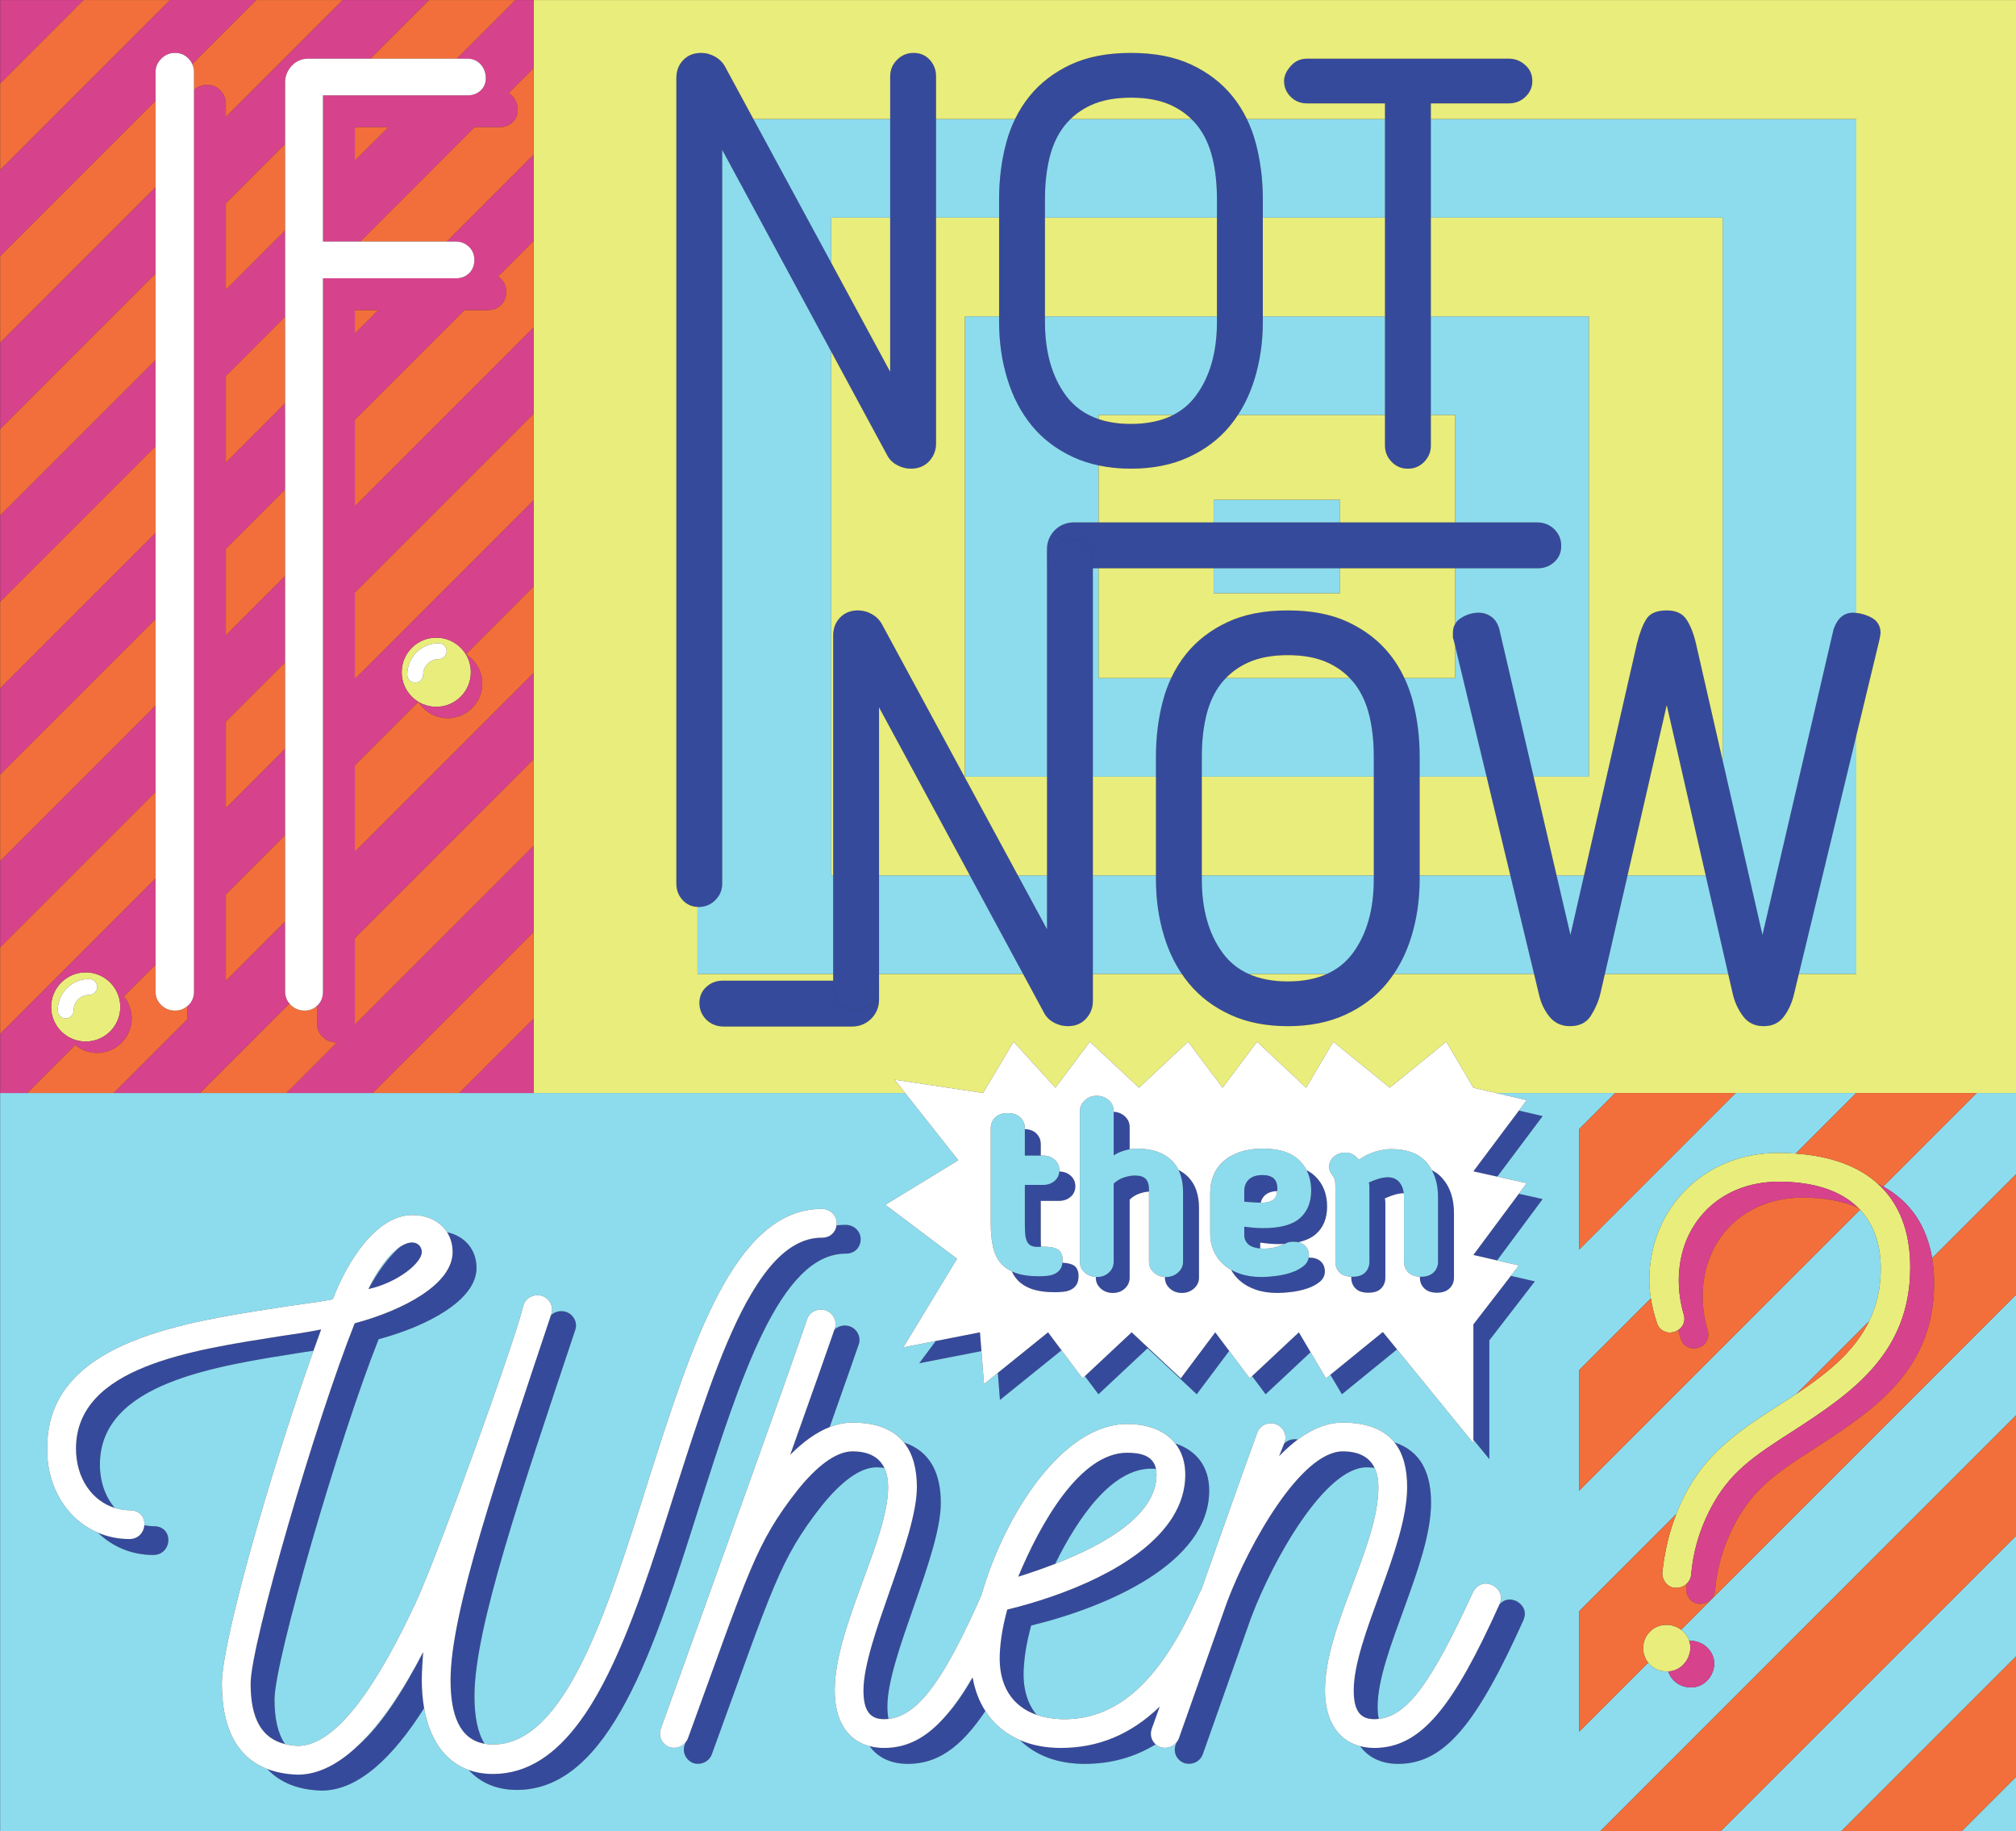 <?xml version="1.0" encoding="UTF-8"?>
<svg xmlns="http://www.w3.org/2000/svg" xmlns:xlink="http://www.w3.org/1999/xlink" width="581.8pt" height="528.28pt" viewBox="0 0 581.8 528.28" version="1.1">
<rect x="0" y="0" width="581.8" height="528.28" fill="#333333" stroke="none"/>
<defs>
<clipPath id="clip1">
  <path d="M 543 315 L 581.801 315 L 581.801 363 L 543 363 Z M 543 315 "/>
</clipPath>
<clipPath id="clip2">
  <path d="M 0 315 L 581.801 315 L 581.801 528.281 L 0 528.281 Z M 0 315 "/>
</clipPath>
<clipPath id="clip3">
  <path d="M 496 443 L 581.801 443 L 581.801 528.281 L 496 528.281 Z M 496 443 "/>
</clipPath>
<clipPath id="clip4">
  <path d="M 566 512 L 581.801 512 L 581.801 528.281 L 566 528.281 Z M 566 512 "/>
</clipPath>
<clipPath id="clip5">
  <path d="M 153 0 L 581.801 0 L 581.801 316 L 153 316 Z M 153 0 "/>
</clipPath>
<clipPath id="clip6">
  <path d="M 461 408 L 581.801 408 L 581.801 528.281 L 461 528.281 Z M 461 408 "/>
</clipPath>
<clipPath id="clip7">
  <path d="M 531 477 L 581.801 477 L 581.801 528.281 L 531 528.281 Z M 531 477 "/>
</clipPath>
<clipPath id="clip8">
  <path d="M 455 338 L 581.801 338 L 581.801 500 L 455 500 Z M 455 338 "/>
</clipPath>
</defs>
<g id="surface1">
<path style=" stroke:none;fill-rule:nonzero;fill:rgb(21.176%,29.019%,61.176%);fill-opacity:1;" d="M 80.625 385.547 C 55.727 389.5 21.934 394.242 21.934 417.957 C 21.934 426.574 26.621 433.043 33.129 435.066 C 30.465 431.949 28.832 427.629 28.832 422.555 C 28.832 398.84 62.625 394.098 87.523 390.145 C 88.512 390.004 89.488 389.863 90.457 389.719 C 91.203 387.629 91.945 385.574 92.68 383.57 C 88.727 384.363 84.773 384.953 80.625 385.547 "/>
<path style=" stroke:none;fill-rule:nonzero;fill:rgb(21.176%,29.019%,61.176%);fill-opacity:1;" d="M 106.359 371.902 C 114.641 370.109 121.727 364.398 121.727 361.242 C 121.727 359.66 120.543 358.477 118.961 358.477 C 117.82 358.477 116.621 358.949 115.422 359.754 C 111.918 362.859 108.836 367.234 106.359 371.902 "/>
<path style=" stroke:none;fill-rule:nonzero;fill:rgb(21.176%,29.019%,61.176%);fill-opacity:1;" d="M 122.121 476.68 C 116.195 488.156 109.898 497.863 103.578 503.387 C 97.949 508.805 92.039 512.02 85.961 512.02 C 82.613 511.93 79.695 511.355 77.141 510.379 C 80.734 514.25 85.922 516.434 92.859 516.617 C 103.406 516.617 113.453 506.953 122.398 492.832 C 121.949 490.297 121.727 487.586 121.727 484.75 C 121.727 482.191 121.922 479.438 122.121 476.68 "/>
<path style=" stroke:none;fill-rule:nonzero;fill:rgb(21.176%,29.019%,61.176%);fill-opacity:1;" d="M 102.363 381.793 C 91.098 410.051 72.328 474.473 72.328 485.734 C 72.328 495.891 75.527 501.539 82.277 503.203 C 80.227 500.25 79.223 496 79.223 490.336 C 79.223 479.07 97.996 414.648 109.262 386.391 C 123.289 382.637 137.52 375.129 137.52 365.84 C 137.52 360.539 134.18 356.637 129.023 355.512 C 130.047 357.125 130.621 359.062 130.621 361.242 C 130.621 370.527 116.391 378.039 102.363 381.793 "/>
<path style=" stroke:none;fill-rule:nonzero;fill:rgb(21.176%,29.019%,61.176%);fill-opacity:1;" d="M 139.855 503.102 C 137.781 499.828 136.926 495.07 136.926 489.348 C 136.926 469.781 150.363 430.656 165.977 383.82 C 166.961 381.254 164.988 378.289 162.023 378.289 C 160.914 378.289 159.812 378.672 158.988 379.484 C 143.414 426.203 130.027 465.223 130.027 484.75 C 130.027 494.762 132.633 501.84 139.855 503.102 "/>
<path style=" stroke:none;fill-rule:nonzero;fill:rgb(21.176%,29.019%,61.176%);fill-opacity:1;" d="M 37.348 444.039 C 34.09 444.039 31.031 443.387 28.258 442.203 C 32.406 446.223 37.957 448.641 44.246 448.641 C 47.012 448.641 48.594 446.465 48.594 444.293 C 48.594 442.316 47.211 440.34 44.445 440.34 C 43.492 440.34 42.566 440.238 41.66 440.066 C 41.492 442.109 39.953 444.039 37.348 444.039 "/>
<path style=" stroke:none;fill-rule:nonzero;fill:rgb(21.176%,29.019%,61.176%);fill-opacity:1;" d="M 244.23 361.691 C 246.602 361.691 248.379 359.91 248.379 357.539 C 248.379 355.168 246.402 353.391 244.031 353.391 C 243.145 353.391 242.277 353.445 241.426 353.539 C 241.148 355.602 239.496 357.09 237.332 357.09 C 231.699 357.031 226.738 360.148 222.234 365.484 C 219.777 368.523 217.477 372.047 215.301 375.953 C 207.715 389.93 201.336 409.973 194.844 430.207 C 188.469 450.309 182.098 470.551 174.012 485.848 C 171.902 489.906 169.699 493.539 167.367 496.633 C 160.488 506.023 152.375 511.82 142.281 511.82 C 139.684 511.82 137.348 511.422 135.258 510.672 C 138.586 514.297 143.195 516.422 149.18 516.422 C 176.051 516.422 188.898 475.316 201.742 434.805 C 213.598 397.852 225.062 361.492 244.23 361.691 "/>
<path style=" stroke:none;fill-rule:nonzero;fill:rgb(21.176%,29.019%,61.176%);fill-opacity:1;" d="M 246.027 418.746 C 241.09 418.746 235.555 423.289 230.418 429.613 C 217.969 445.426 216.191 453.133 198.602 501.348 C 198.422 501.891 198.148 502.352 197.82 502.75 C 197.746 502.957 197.672 503.168 197.598 503.375 C 196.805 505.551 197.992 507.922 200.164 508.711 C 202.34 509.305 204.711 508.316 205.5 505.945 C 223.09 457.73 224.867 450.023 237.316 434.215 C 242.453 427.891 247.988 423.344 252.926 423.344 C 253.746 423.344 254.496 423.406 255.199 423.504 C 253.812 420.637 250.988 418.746 246.027 418.746 "/>
<path style=" stroke:none;fill-rule:nonzero;fill:rgb(21.176%,29.019%,61.176%);fill-opacity:1;" d="M 273.277 494.66 C 267.57 501.367 261.867 504.312 255.117 504.312 C 253.602 504.312 252.227 504.121 250.957 503.801 C 253.297 506.996 256.945 508.91 262.016 508.91 C 270.414 508.91 277.191 504.355 284.371 493.66 C 282.574 490.883 281.332 487.633 280.695 483.992 C 278.121 488.5 275.684 492.031 273.277 494.66 "/>
<path style=" stroke:none;fill-rule:nonzero;fill:rgb(21.176%,29.019%,61.176%);fill-opacity:1;" d="M 249.191 487.715 C 249.191 493.441 250.969 496.012 255.121 496.012 C 255.555 496.012 255.984 495.98 256.414 495.934 C 256.195 494.906 256.09 493.703 256.09 492.312 C 256.09 478.082 271.504 448.641 271.504 433.621 C 271.504 425.465 268.723 418.766 260.875 416.191 C 263.535 419.496 264.605 423.977 264.605 429.02 C 264.605 444.039 249.191 473.484 249.191 487.715 "/>
<path style=" stroke:none;fill-rule:nonzero;fill:rgb(21.176%,29.019%,61.176%);fill-opacity:1;" d="M 239.434 411.738 C 243.633 399.926 246.445 391.855 247.789 387.973 C 248.777 385.402 246.801 382.438 243.836 382.438 C 242.66 382.438 241.578 382.879 240.805 383.629 C 238.977 388.902 234.664 401.246 228.047 419.734 C 231.742 416.039 235.52 413.254 239.434 411.738 "/>
<path style=" stroke:none;fill-rule:nonzero;fill:rgb(21.176%,29.019%,61.176%);fill-opacity:1;" d="M 338.469 437.625 C 338.422 437.703 338.379 437.781 338.328 437.855 C 338.219 438.031 338.102 438.203 337.988 438.375 C 337.805 438.66 337.613 438.941 337.41 439.219 C 328.246 452.098 307.316 460.348 290.688 464.395 C 289.305 469.531 288.711 473.285 288.516 477.438 C 288.207 486.172 291.961 492.273 299.18 494.766 C 296.535 491.621 295.227 487.312 295.414 482.035 C 295.609 477.883 296.203 474.129 297.586 468.992 C 319.52 463.656 348.965 451.008 348.965 430.062 C 348.965 423.039 345.168 418.41 339.191 416.473 C 341.027 418.793 342.066 421.801 342.066 425.465 C 342.066 429.887 340.742 433.934 338.469 437.625 "/>
<path style=" stroke:none;fill-rule:nonzero;fill:rgb(21.176%,29.019%,61.176%);fill-opacity:1;" d="M 332.383 498.777 C 333.137 496.688 333.906 494.551 334.68 492.391 C 334.676 492.398 334.668 492.402 334.66 492.41 C 326.301 500.461 316.93 504.312 306.102 504.312 C 301.688 504.312 297.754 503.516 294.355 502.051 C 298.809 506.418 305.152 508.91 312.996 508.91 C 320.484 508.91 327.277 507.074 333.52 503.277 C 332.309 502.223 331.789 500.555 332.383 498.777 "/>
<path style=" stroke:none;fill-rule:nonzero;fill:rgb(21.176%,29.019%,61.176%);fill-opacity:1;" d="M 325.27 419.141 C 311.637 419.141 300.172 439.691 293.848 454.91 C 297.195 453.859 300.836 452.621 304.516 451.191 C 311.141 437.742 320.91 423.738 332.168 423.738 C 332.648 423.738 333.129 423.754 333.602 423.781 C 332.797 419.918 329.113 419.141 325.27 419.141 "/>
<path style=" stroke:none;fill-rule:nonzero;fill:rgb(21.176%,29.019%,61.176%);fill-opacity:1;" d="M 437.492 461.879 C 436.902 461.68 436.305 461.484 435.715 461.484 C 434.559 461.484 433.508 462.016 432.719 462.918 C 419.309 492.68 410.027 504.309 396.605 504.309 C 395.121 504.309 393.766 504.121 392.516 503.801 C 394.879 507 398.535 508.91 403.504 508.91 C 416.941 508.91 426.227 497.25 439.664 467.414 C 439.863 466.82 440.062 466.227 440.062 465.633 C 440.062 464.051 439.074 462.668 437.492 461.879 "/>
<path style=" stroke:none;fill-rule:nonzero;fill:rgb(21.176%,29.019%,61.176%);fill-opacity:1;" d="M 374.52 415.336 C 374.246 415.281 373.961 415.242 373.664 415.242 C 372.453 415.242 371.344 415.711 370.562 416.562 L 369.137 420.129 C 370.895 418.312 372.688 416.699 374.52 415.336 "/>
<path style=" stroke:none;fill-rule:nonzero;fill:rgb(21.176%,29.019%,61.176%);fill-opacity:1;" d="M 390.676 487.715 C 390.676 493.441 392.453 496.012 396.605 496.012 C 397.043 496.012 397.473 495.98 397.902 495.934 C 397.684 494.906 397.574 493.703 397.574 492.312 C 397.574 477.094 412.988 451.207 412.988 433.621 C 412.988 425.449 410.344 418.723 402.422 416.16 C 405.074 419.465 406.09 423.965 406.09 429.02 C 406.09 446.609 390.676 472.496 390.676 487.715 "/>
<path style=" stroke:none;fill-rule:nonzero;fill:rgb(21.176%,29.019%,61.176%);fill-opacity:1;" d="M 387.516 418.746 C 375.496 418.746 360.539 445.258 354.18 462.062 C 354.109 462.297 354.016 462.531 353.922 462.812 C 353.906 462.852 353.887 462.891 353.867 462.93 L 340.285 501.348 C 340.105 501.891 339.832 502.352 339.508 502.746 C 339.434 502.957 339.355 503.168 339.281 503.375 C 338.488 505.746 339.676 507.922 341.852 508.711 C 344.023 509.305 346.395 508.316 347.184 505.945 L 360.766 467.527 C 360.785 467.488 360.805 467.449 360.82 467.414 C 360.914 467.133 361.008 466.895 361.078 466.664 C 367.434 449.859 382.395 423.344 394.414 423.344 C 395.23 423.344 395.98 423.406 396.688 423.504 C 395.301 420.637 392.477 418.746 387.516 418.746 "/>
<path style=" stroke:none;fill-rule:nonzero;fill:rgb(21.176%,29.019%,61.176%);fill-opacity:1;" d="M 206.438 259.691 C 207.762 258.367 208.422 256.77 208.422 254.895 L 208.422 43.23 L 239.875 101.441 L 256.07 131.41 C 256.73 132.625 257.695 133.562 258.965 134.223 C 260.23 134.887 261.527 135.219 262.852 135.219 C 265.059 135.219 266.824 134.496 268.148 133.066 C 269.473 131.633 270.133 129.922 270.133 127.938 L 270.133 22.051 C 270.133 20.18 269.523 18.578 268.312 17.254 C 267.098 15.93 265.555 15.27 263.68 15.27 C 261.805 15.27 260.203 15.93 258.883 17.254 C 257.559 18.578 256.898 20.18 256.898 22.051 L 256.898 107.258 L 239.875 75.816 L 217.426 34.348 L 209.25 19.238 C 208.586 18.027 207.621 17.062 206.355 16.344 C 205.086 15.629 203.73 15.27 202.301 15.27 C 200.203 15.27 198.496 15.961 197.172 17.336 C 195.848 18.719 195.188 20.453 195.188 22.547 L 195.188 254.895 C 195.188 256.77 195.789 258.367 197.008 259.691 C 198.141 260.934 199.57 261.582 201.289 261.66 C 201.406 261.668 201.52 261.68 201.637 261.68 C 203.512 261.68 205.113 261.016 206.438 259.691 "/>
<path style=" stroke:none;fill-rule:nonzero;fill:rgb(21.176%,29.019%,61.176%);fill-opacity:1;" d="M 350.266 163.961 L 443.77 163.961 C 445.645 163.961 447.242 163.355 448.566 162.141 C 449.891 160.926 450.555 159.383 450.555 157.508 C 450.555 155.551 449.832 153.895 448.391 152.539 C 447.109 151.336 445.367 150.723 443.609 150.723 L 309.844 150.723 C 305.594 150.723 302.148 154.168 302.148 158.418 L 302.148 163.961 L 302.16 163.961 L 302.16 162.207 C 302.16 160.332 302.82 158.73 304.145 157.41 C 305.469 156.086 307.066 155.422 308.945 155.422 C 310.816 155.422 312.359 156.086 313.578 157.41 C 314.789 158.73 315.395 160.332 315.395 162.207 L 315.395 163.961 L 317.055 163.961 "/>
<path style=" stroke:none;fill-rule:nonzero;fill:rgb(21.176%,29.019%,61.176%);fill-opacity:1;" d="M 246.902 291.465 C 245.023 291.465 243.48 290.805 242.27 289.48 C 241.055 288.156 240.449 286.559 240.449 284.684 L 240.449 282.934 L 208.633 282.934 C 206.754 282.934 205.16 283.535 203.836 284.75 C 202.512 285.965 201.848 287.508 201.848 289.383 C 201.848 291.34 202.57 292.996 204.012 294.352 C 205.293 295.559 207.035 296.168 208.793 296.168 L 245.988 296.168 C 250.238 296.168 253.684 292.723 253.684 288.473 L 253.684 284.758 C 253.664 286.602 253.008 288.176 251.699 289.48 C 250.379 290.805 248.777 291.465 246.902 291.465 "/>
<path style=" stroke:none;fill-rule:nonzero;fill:rgb(21.176%,29.019%,61.176%);fill-opacity:1;" d="M 314.887 30.324 C 318.031 28.891 321.859 28.176 326.383 28.176 C 330.906 28.176 334.738 28.891 337.883 30.324 C 340.172 31.371 342.148 32.715 343.824 34.348 C 344.445 34.953 345.035 35.594 345.574 36.281 C 347.562 38.82 348.992 41.879 349.879 45.465 C 350.762 49.047 351.203 53.047 351.203 57.457 L 351.203 92.863 C 351.203 101.578 349.188 108.664 345.164 114.121 C 343.395 116.52 341.195 118.391 338.566 119.734 C 335.211 121.453 331.148 122.312 326.383 122.312 C 322.895 122.312 319.789 121.844 317.051 120.922 C 313.129 119.602 309.977 117.34 307.605 114.121 C 303.578 108.664 301.566 101.578 301.566 92.863 L 301.566 57.457 C 301.566 53.047 302.008 49.047 302.891 45.465 C 303.773 41.879 305.207 38.82 307.195 36.281 C 307.73 35.594 308.32 34.953 308.945 34.348 C 310.621 32.715 312.598 31.371 314.887 30.324 M 288.332 57.457 L 288.332 92.863 C 288.332 98.711 289.133 104.223 290.73 109.406 C 292.328 114.594 294.703 119.086 297.844 122.891 C 300.988 126.695 304.961 129.703 309.758 131.906 C 312.02 132.949 314.457 133.734 317.051 134.285 C 319.957 134.898 323.062 135.219 326.383 135.219 C 332.672 135.219 338.215 134.113 343.012 131.906 C 347.809 129.703 351.781 126.695 354.926 122.891 C 355.754 121.887 356.523 120.832 357.246 119.734 C 359.262 116.664 360.859 113.227 362.039 109.406 C 363.637 104.223 364.438 98.711 364.438 92.863 L 364.438 57.457 C 364.438 51.723 363.746 46.289 362.367 41.16 C 361.719 38.738 360.867 36.473 359.836 34.348 C 358.684 31.969 357.297 29.77 355.668 27.762 C 352.578 23.953 348.637 20.922 343.84 18.66 C 339.039 16.402 333.223 15.27 326.383 15.27 C 319.547 15.27 313.727 16.402 308.93 18.66 C 304.133 20.922 300.188 23.953 297.102 27.762 C 295.469 29.77 294.086 31.969 292.93 34.348 C 291.898 36.473 291.051 38.738 290.402 41.16 C 289.02 46.289 288.332 51.723 288.332 57.457 "/>
<path style=" stroke:none;fill-rule:nonzero;fill:rgb(21.176%,29.019%,61.176%);fill-opacity:1;" d="M 399.695 91.27 L 399.695 128.598 C 399.695 130.363 400.328 131.906 401.598 133.23 C 402.863 134.555 404.438 135.219 406.312 135.219 C 408.188 135.219 409.758 134.555 411.027 133.23 C 412.297 131.906 412.93 130.363 412.93 128.598 L 412.93 29.828 L 435.43 29.828 C 437.309 29.828 438.906 29.195 440.227 27.926 C 441.551 26.66 442.215 25.141 442.215 23.375 C 442.215 21.504 441.523 19.957 440.148 18.742 C 438.766 17.531 437.195 16.926 435.43 16.926 L 377.195 16.926 C 375.316 16.926 373.746 17.641 372.48 19.074 C 371.211 20.508 370.574 21.945 370.574 23.375 C 370.574 25.141 371.211 26.66 372.48 27.926 C 373.746 29.195 375.316 29.828 377.195 29.828 L 399.695 29.828 L 399.695 62.809 "/>
<path style=" stroke:none;fill-rule:nonzero;fill:rgb(21.176%,29.019%,61.176%);fill-opacity:1;" d="M 315.395 224.098 L 315.395 162.207 C 315.395 160.332 314.789 158.73 313.574 157.41 C 312.359 156.086 310.816 155.422 308.941 155.422 C 307.066 155.422 305.469 156.086 304.145 157.41 C 302.82 158.73 302.16 160.332 302.16 162.207 L 302.16 268.105 L 293.742 252.559 L 254.512 180.09 C 253.852 178.875 252.883 177.91 251.617 177.191 C 250.348 176.477 248.996 176.117 247.562 176.117 C 245.469 176.117 243.758 176.809 242.434 178.184 C 241.109 179.566 240.449 181.305 240.449 183.395 L 240.449 284.684 C 240.449 286.559 241.055 288.156 242.27 289.48 C 243.48 290.805 245.023 291.465 246.902 291.465 C 248.773 291.465 250.375 290.805 251.699 289.48 C 253.004 288.176 253.664 286.602 253.684 284.758 C 253.684 284.73 253.684 284.711 253.684 284.684 L 253.684 204.078 L 279.883 252.559 L 295.262 281.02 L 301.332 292.258 C 301.996 293.477 302.961 294.41 304.23 295.074 C 305.496 295.734 306.793 296.066 308.117 296.066 C 310.32 296.066 312.086 295.348 313.41 293.914 C 314.734 292.48 315.395 290.77 315.395 288.785 L 315.395 252.559 "/>
<path style=" stroke:none;fill-rule:nonzero;fill:rgb(21.176%,29.019%,61.176%);fill-opacity:1;" d="M 371.648 283.16 C 367.312 283.16 363.562 282.445 360.391 281.023 C 357.348 279.656 354.84 277.645 352.867 274.973 C 348.844 269.512 346.832 262.426 346.832 253.711 L 346.832 218.305 C 346.832 213.895 347.27 209.895 348.156 206.312 C 349.035 202.727 350.469 199.668 352.457 197.129 C 352.867 196.602 353.32 196.113 353.785 195.633 C 355.547 193.805 357.66 192.309 360.148 191.172 C 363.293 189.742 367.121 189.023 371.648 189.023 C 376.168 189.023 380.004 189.742 383.145 191.172 C 385.637 192.309 387.746 193.805 389.512 195.633 C 389.973 196.113 390.426 196.602 390.84 197.129 C 392.824 199.668 394.258 202.727 395.141 206.312 C 396.023 209.895 396.465 213.895 396.465 218.305 L 396.465 253.711 C 396.465 262.426 394.449 269.512 390.426 274.973 C 388.453 277.645 385.945 279.656 382.902 281.023 C 379.73 282.445 375.98 283.16 371.648 283.16 M 409.699 253.711 L 409.699 218.305 C 409.699 212.57 409.008 207.137 407.633 202.008 C 407.023 199.754 406.242 197.633 405.305 195.633 C 404.113 193.086 402.66 190.738 400.93 188.609 C 397.844 184.805 393.898 181.77 389.102 179.508 C 384.305 177.25 378.484 176.117 371.648 176.117 C 364.809 176.117 358.992 177.25 354.191 179.508 C 349.395 181.77 345.449 184.805 342.363 188.609 C 340.633 190.738 339.18 193.086 337.988 195.633 C 337.051 197.633 336.27 199.754 335.664 202.008 C 334.281 207.137 333.598 212.57 333.598 218.305 L 333.598 253.711 C 333.598 259.559 334.395 265.07 335.992 270.254 C 337.227 274.258 338.93 277.844 341.082 281.023 C 341.719 281.961 342.391 282.871 343.109 283.738 C 346.254 287.547 350.223 290.551 355.02 292.754 C 359.816 294.961 365.359 296.066 371.648 296.066 C 377.934 296.066 383.477 294.961 388.273 292.754 C 393.074 290.551 397.043 287.547 400.188 283.738 C 400.902 282.871 401.574 281.961 402.215 281.023 C 404.367 277.844 406.066 274.258 407.301 270.254 C 408.898 265.07 409.699 259.559 409.699 253.711 "/>
<path style=" stroke:none;fill-rule:nonzero;fill:rgb(21.176%,29.019%,61.176%);fill-opacity:1;" d="M 540.074 178.184 C 538.621 177.414 537.168 176.98 535.719 176.844 C 535.402 176.812 535.09 176.777 534.777 176.777 C 532.133 176.777 530.254 178.379 529.152 181.578 L 508.637 269.758 L 497.129 219.359 L 489.445 185.711 C 488.785 182.848 487.871 180.531 486.715 178.766 C 485.559 177 483.656 176.117 481.008 176.117 C 478.141 176.117 476.184 176.945 475.133 178.598 C 474.086 180.254 473.176 182.625 472.406 185.711 L 457.141 252.559 L 453.215 269.758 L 449.211 252.559 L 442.59 224.098 L 432.699 181.578 C 432.258 179.922 431.484 178.711 430.383 177.938 C 429.277 177.164 428.066 176.777 426.742 176.777 C 424.977 176.777 423.293 177.273 421.695 178.27 C 420.93 178.742 420.352 179.324 419.953 180.004 C 419.52 180.738 419.297 181.594 419.297 182.57 L 419.297 183.562 C 419.297 184.117 419.352 184.391 419.461 184.391 L 419.953 186.43 L 429.02 224.098 L 442.723 281.02 L 444.113 286.801 C 444.664 289.34 445.688 291.516 447.176 293.336 C 448.664 295.156 450.621 296.066 453.051 296.066 C 455.805 296.066 457.816 295.07 459.086 293.086 C 460.352 291.102 461.266 289.008 461.816 286.801 L 463.145 281.02 L 469.695 252.559 L 481.008 203.414 L 492.242 252.559 L 498.75 281.02 L 500.035 286.637 C 500.586 289.062 501.578 291.242 503.012 293.168 C 504.445 295.098 506.43 296.066 508.969 296.066 C 511.504 296.066 513.461 295.125 514.844 293.254 C 516.219 291.379 517.184 289.227 517.734 286.801 L 519.129 281.02 L 535.719 212.227 L 542.391 184.555 C 542.609 183.453 542.719 182.848 542.719 182.734 C 542.719 180.641 541.836 179.125 540.074 178.184 "/>
<path style=" stroke:none;fill-rule:nonzero;fill:rgb(21.176%,29.019%,61.176%);fill-opacity:1;" d="M 287.965 396.098 L 288.574 403.91 L 306.34 389.578 L 302.461 384.398 Z M 287.965 396.098 "/>
<path style=" stroke:none;fill-rule:nonzero;fill:rgb(21.176%,29.019%,61.176%);fill-opacity:1;" d="M 425.207 384.398 L 425.207 415.344 L 429.809 420.992 L 429.809 386.711 L 442.941 369.699 L 436.02 368.105 L 425.207 382.113 "/>
<path style=" stroke:none;fill-rule:nonzero;fill:rgb(21.176%,29.019%,61.176%);fill-opacity:1;" d="M 398.965 384.398 L 383.938 396.633 L 387.262 402.266 L 403.168 389.32 L 399.16 384.398 "/>
<path style=" stroke:none;fill-rule:nonzero;fill:rgb(21.176%,29.019%,61.176%);fill-opacity:1;" d="M 340.77 397.668 L 326.586 384.398 L 313.082 397.035 L 317.004 402.27 L 331.184 388.996 L 345.367 402.27 L 354.734 389.766 L 350.715 384.398 "/>
<path style=" stroke:none;fill-rule:nonzero;fill:rgb(21.176%,29.019%,61.176%);fill-opacity:1;" d="M 432.109 339.48 L 445.195 322.016 L 438.348 320.418 L 425.207 337.953 Z M 432.109 339.48 "/>
<path style=" stroke:none;fill-rule:nonzero;fill:rgb(21.176%,29.019%,61.176%);fill-opacity:1;" d="M 432.051 363.652 L 445.195 345.953 L 438.312 344.434 L 425.207 362.078 Z M 432.051 363.652 "/>
<path style=" stroke:none;fill-rule:nonzero;fill:rgb(21.176%,29.019%,61.176%);fill-opacity:1;" d="M 270.055 386.895 L 265.285 393.328 L 283.23 389.816 L 282.809 384.398 Z M 270.055 386.895 "/>
<path style=" stroke:none;fill-rule:nonzero;fill:rgb(21.176%,29.019%,61.176%);fill-opacity:1;" d="M 361.336 397.035 L 365.254 402.266 L 378.223 390.137 L 374.84 384.398 Z M 361.336 397.035 "/>
<path style=" stroke:none;fill-rule:nonzero;fill:rgb(21.176%,29.019%,61.176%);fill-opacity:1;" d="M 300.359 333.395 L 300.359 330.086 C 300.359 328.902 299.934 327.879 299.078 327.023 C 298.285 326.23 297.168 325.82 295.762 325.766 L 295.762 333.395 "/>
<path style=" stroke:none;fill-rule:nonzero;fill:rgb(21.176%,29.019%,61.176%);fill-opacity:1;" d="M 301.031 341.871 L 295.762 341.871 L 295.762 352.629 C 295.762 353.961 295.797 355.074 295.867 355.977 C 295.938 356.879 296.117 357.613 296.402 358.184 C 296.688 358.754 297.078 359.16 297.578 359.395 C 298.074 359.633 298.754 359.75 299.605 359.75 C 299.938 359.75 300.199 359.742 300.391 359.715 C 300.398 359.715 300.406 359.715 300.414 359.715 C 300.379 358.988 300.359 358.164 300.359 357.227 L 300.359 346.469 L 305.629 346.469 C 306.961 346.469 308.074 346.078 308.977 345.297 C 309.879 344.512 310.332 343.504 310.332 342.27 C 310.332 341.031 309.879 340.012 308.977 339.203 C 308.094 338.41 307 338.016 305.699 338 C 305.625 339.078 305.195 339.984 304.379 340.695 C 303.477 341.48 302.363 341.871 301.031 341.871 "/>
<path style=" stroke:none;fill-rule:nonzero;fill:rgb(21.176%,29.019%,61.176%);fill-opacity:1;" d="M 309.156 372.043 C 309.797 371.711 310.309 371.234 310.688 370.617 C 311.066 370 311.258 369.172 311.258 368.125 C 311.258 366.797 310.855 365.824 310.047 365.203 C 309.391 364.703 308.242 364.41 306.617 364.316 C 306.539 364.996 306.367 365.566 306.09 366.02 C 305.711 366.637 305.199 367.113 304.559 367.445 C 303.918 367.777 303.191 367.992 302.383 368.086 C 301.578 368.18 300.723 368.227 299.82 368.227 C 297.066 368.227 294.785 367.895 292.98 367.23 C 292.637 367.102 292.32 366.957 292.004 366.805 C 292.359 367.578 292.797 368.281 293.309 368.91 C 294.352 370.191 295.777 371.164 297.578 371.828 C 299.383 372.492 301.664 372.824 304.422 372.824 C 305.32 372.824 306.176 372.777 306.984 372.684 C 307.789 372.59 308.516 372.375 309.156 372.043 "/>
<path style=" stroke:none;fill-rule:nonzero;fill:rgb(21.176%,29.019%,61.176%);fill-opacity:1;" d="M 330.664 340.16 C 330.047 339.496 329 339.164 327.531 339.164 C 326.531 339.164 325.465 339.355 324.324 339.734 C 323.184 340.117 322.211 340.711 321.402 341.516 L 321.402 364.027 C 321.402 365.262 320.941 366.305 320.016 367.16 C 319.09 368.016 317.938 368.441 316.559 368.441 C 316.449 368.441 316.352 368.422 316.242 368.414 L 316.242 368.625 C 316.242 369.859 316.719 370.902 317.664 371.758 C 318.617 372.613 319.781 373.039 321.156 373.039 C 322.535 373.039 323.688 372.613 324.613 371.758 C 325.539 370.902 326.004 369.859 326.004 368.625 L 326.004 346.113 C 326.809 345.309 327.781 344.715 328.922 344.336 C 329.859 344.02 330.746 343.844 331.59 343.789 L 331.59 343.227 C 331.59 341.848 331.281 340.828 330.664 340.16 "/>
<path style=" stroke:none;fill-rule:nonzero;fill:rgb(21.176%,29.019%,61.176%);fill-opacity:1;" d="M 342.812 339.488 C 342.055 338.73 341.148 338.094 340.109 337.562 C 340.309 337.961 340.484 338.375 340.637 338.809 C 341.16 340.328 341.422 342.016 341.422 343.867 L 341.422 364.023 C 341.422 365.262 340.934 366.305 339.961 367.16 C 338.984 368.016 337.832 368.441 336.504 368.441 C 336.395 368.441 336.297 368.422 336.188 368.414 L 336.188 368.625 C 336.188 369.859 336.66 370.902 337.613 371.758 C 338.562 372.613 339.727 373.039 341.102 373.039 C 342.434 373.039 343.586 372.613 344.559 371.758 C 345.531 370.902 346.02 369.859 346.02 368.625 L 346.02 348.465 C 346.02 346.613 345.758 344.926 345.234 343.406 C 344.711 341.887 343.906 340.582 342.812 339.488 "/>
<path style=" stroke:none;fill-rule:nonzero;fill:rgb(21.176%,29.019%,61.176%);fill-opacity:1;" d="M 326.004 331.586 L 326.004 325.172 C 326.004 323.938 325.527 322.891 324.578 322.035 C 323.703 321.25 322.641 320.844 321.402 320.781 L 321.402 333.324 C 322.855 332.434 324.391 331.859 326.004 331.586 "/>
<path style=" stroke:none;fill-rule:nonzero;fill:rgb(21.176%,29.019%,61.176%);fill-opacity:1;" d="M 365.039 344.867 C 365.871 344.102 367.062 343.703 368.59 343.645 C 368.605 343.438 368.633 343.242 368.633 343.012 C 368.633 341.586 368.262 340.566 367.527 339.949 C 366.789 339.332 365.734 339.023 364.355 339.023 C 362.645 339.023 361.34 339.438 360.438 340.27 C 359.535 341.102 359.086 342.227 359.086 343.652 L 359.086 346.715 C 360.227 346.812 361.27 346.883 362.219 346.93 C 362.91 346.965 363.445 346.984 363.84 346.996 C 364.031 346.152 364.422 345.438 365.039 344.867 "/>
<path style=" stroke:none;fill-rule:nonzero;fill:rgb(21.176%,29.019%,61.176%);fill-opacity:1;" d="M 382.348 366.77 C 382.348 366.344 382.273 365.906 382.133 365.453 C 381.988 365.004 381.754 364.59 381.422 364.207 C 381.09 363.828 380.637 363.508 380.066 363.246 C 379.496 362.984 378.785 362.855 377.93 362.855 C 377.836 362.855 377.766 362.863 377.676 362.863 C 377.52 363.793 377.055 364.586 376.254 365.234 C 375.254 366.043 374.047 366.684 372.621 367.16 C 371.195 367.633 369.699 367.965 368.133 368.156 C 366.562 368.348 365.211 368.441 364.07 368.441 C 361.695 368.441 359.594 368.121 357.77 367.48 C 356.875 367.164 356.051 366.793 355.293 366.367 C 355.922 367.52 356.73 368.551 357.738 369.441 C 358.996 370.559 360.539 371.438 362.367 372.078 C 364.191 372.719 366.297 373.039 368.672 373.039 C 369.812 373.039 371.164 372.945 372.73 372.754 C 374.297 372.566 375.797 372.234 377.219 371.758 C 378.645 371.285 379.855 370.645 380.852 369.836 C 381.848 369.027 382.348 368.008 382.348 366.77 "/>
<path style=" stroke:none;fill-rule:nonzero;fill:rgb(21.176%,29.019%,61.176%);fill-opacity:1;" d="M 375.113 351.488 C 372.93 353.391 369.414 354.34 364.57 354.34 C 363.621 354.34 362.73 354.301 361.898 354.23 C 361.07 354.16 360.129 354.055 359.086 353.91 L 359.086 356.262 C 359.086 357.496 359.547 358.469 360.473 359.184 C 361.215 359.75 362.297 360.082 363.684 360.195 L 363.684 358.508 C 364.727 358.652 365.668 358.758 366.496 358.828 C 367.328 358.902 368.219 358.938 369.168 358.938 C 369.688 358.938 370.188 358.922 370.676 358.898 C 370.852 358.824 371.02 358.766 371.195 358.684 C 371.34 358.59 371.574 358.492 371.906 358.398 C 372.238 358.305 372.715 358.258 373.332 358.258 C 373.828 358.258 374.258 358.312 374.66 358.398 C 376.77 357.934 378.465 357.172 379.715 356.086 C 381.895 354.188 382.988 351.527 382.988 348.109 C 382.988 344.5 381.836 341.578 379.535 339.348 C 378.828 338.668 378.004 338.102 377.074 337.629 C 377.949 339.328 378.391 341.289 378.391 343.512 C 378.391 346.93 377.297 349.59 375.113 351.488 "/>
<path style=" stroke:none;fill-rule:nonzero;fill:rgb(21.176%,29.019%,61.176%);fill-opacity:1;" d="M 399.656 345.758 C 401.824 344.77 403.637 344.273 405.105 344.266 C 404.957 343.012 404.566 341.984 403.926 341.195 C 403.098 340.176 401.969 339.664 400.543 339.664 C 399.07 339.664 397.242 340.16 395.059 341.16 C 395.105 341.398 395.141 341.621 395.164 341.836 C 395.188 342.051 395.203 342.277 395.203 342.516 L 395.203 364.027 C 395.203 365.262 394.797 366.293 393.992 367.125 C 393.184 367.953 391.949 368.371 390.285 368.371 C 390.172 368.371 390.078 368.352 389.969 368.352 L 389.969 368.625 C 389.969 369.859 390.371 370.891 391.18 371.723 C 391.988 372.555 393.223 372.969 394.883 372.969 C 396.547 372.969 397.781 372.555 398.59 371.723 C 399.395 370.891 399.801 369.859 399.801 368.625 L 399.801 347.113 C 399.801 346.875 399.789 346.648 399.766 346.434 C 399.742 346.223 399.703 345.996 399.656 345.758 "/>
<path style=" stroke:none;fill-rule:nonzero;fill:rgb(21.176%,29.019%,61.176%);fill-opacity:1;" d="M 415.004 364.023 C 415.004 365.262 414.578 366.293 413.723 367.125 C 412.867 367.953 411.656 368.371 410.09 368.371 C 409.977 368.371 409.883 368.352 409.773 368.348 L 409.773 368.625 C 409.773 369.859 410.199 370.891 411.055 371.723 C 411.91 372.555 413.121 372.969 414.688 372.969 C 416.254 372.969 417.465 372.555 418.32 371.723 C 419.176 370.891 419.602 369.859 419.602 368.625 L 419.602 350.031 C 419.602 345.855 418.484 342.492 416.254 339.953 C 415.406 338.988 414.395 338.211 413.223 337.613 C 414.406 339.785 415.004 342.391 415.004 345.434 "/>
<path style=" stroke:none;fill-rule:nonzero;fill:rgb(54.901%,86.273%,93.332%);fill-opacity:1;" d="M 122.121 476.68 C 122.121 476.668 122.121 476.656 122.121 476.645 C 116.457 487.551 110.211 497.004 103.578 503.387 C 109.898 497.863 116.195 488.156 122.121 476.68 "/>
<path style=" stroke:none;fill-rule:nonzero;fill:rgb(54.901%,86.273%,93.332%);fill-opacity:1;" d="M 337.41 439.219 C 337.613 438.941 337.805 438.66 337.988 438.375 C 337.801 438.66 337.609 438.941 337.41 439.219 "/>
<path style=" stroke:none;fill-rule:nonzero;fill:rgb(54.901%,86.273%,93.332%);fill-opacity:1;" d="M 115.422 359.754 C 112.051 362.016 108.645 366.957 106.312 371.91 C 106.328 371.906 106.344 371.902 106.359 371.898 C 108.836 367.234 111.918 362.859 115.422 359.754 "/>
<path style=" stroke:none;fill-rule:nonzero;fill:rgb(54.901%,86.273%,93.332%);fill-opacity:1;" d="M 280.684 483.922 C 278.16 488.234 275.719 491.789 273.277 494.66 C 275.684 492.031 278.121 488.5 280.695 483.992 C 280.691 483.969 280.688 483.945 280.684 483.922 "/>
<path style=" stroke:none;fill-rule:nonzero;fill:rgb(54.901%,86.273%,93.332%);fill-opacity:1;" d="M 338.328 437.855 C 338.379 437.777 338.422 437.699 338.469 437.625 C 338.422 437.699 338.379 437.781 338.328 437.855 "/>
<path style=" stroke:none;fill-rule:nonzero;fill:rgb(54.901%,86.273%,93.332%);fill-opacity:1;" d="M 222.234 365.484 C 219.801 368.367 217.5 371.906 215.301 375.953 C 217.477 372.047 219.777 368.523 222.234 365.484 "/>
<path style=" stroke:none;fill-rule:nonzero;fill:rgb(54.901%,86.273%,93.332%);fill-opacity:1;" d="M 174.012 485.848 C 171.922 489.801 169.715 493.43 167.367 496.633 C 169.699 493.539 171.902 489.906 174.012 485.848 "/>
<path style=" stroke:none;fill-rule:nonzero;fill:rgb(54.901%,86.273%,93.332%);fill-opacity:1;" d="M 304.516 451.191 C 318.867 445.613 333.766 437.105 333.766 425.465 C 333.766 424.844 333.707 424.289 333.602 423.781 C 333.129 423.754 332.648 423.738 332.168 423.738 C 320.91 423.738 311.141 437.742 304.516 451.191 "/>
<path style=" stroke:none;fill-rule:nonzero;fill:rgb(54.901%,86.273%,93.332%);fill-opacity:1;" d="M 334.684 492.387 C 334.676 492.395 334.668 492.402 334.66 492.41 C 334.668 492.402 334.676 492.398 334.68 492.391 C 334.68 492.391 334.684 492.391 334.684 492.387 "/>
<path style=" stroke:none;fill-rule:nonzero;fill:rgb(54.901%,86.273%,93.332%);fill-opacity:1;" d="M 535.719 281.02 L 535.719 212.227 L 519.129 281.02 "/>
<path style=" stroke:none;fill-rule:nonzero;fill:rgb(54.901%,86.273%,93.332%);fill-opacity:1;" d="M 302.16 268.105 L 302.16 252.559 L 293.746 252.559 "/>
<path style=" stroke:none;fill-rule:nonzero;fill:rgb(54.901%,86.273%,93.332%);fill-opacity:1;" d="M 333.598 253.711 L 333.598 252.559 L 315.395 252.559 L 315.395 281.023 L 341.082 281.023 C 338.93 277.844 337.227 274.258 335.996 270.254 C 334.395 265.07 333.598 259.559 333.598 253.711 "/>
<path style=" stroke:none;fill-rule:nonzero;fill:rgb(54.901%,86.273%,93.332%);fill-opacity:1;" d="M 453.215 269.758 L 457.141 252.559 L 449.211 252.559 "/>
<path style=" stroke:none;fill-rule:nonzero;fill:rgb(54.901%,86.273%,93.332%);fill-opacity:1;" d="M 390.426 274.973 C 394.449 269.512 396.465 262.426 396.465 253.711 L 396.465 252.559 L 346.832 252.559 L 346.832 253.711 C 346.832 262.426 348.844 269.512 352.867 274.973 C 354.84 277.645 357.348 279.656 360.391 281.02 L 382.902 281.02 C 385.945 279.656 388.453 277.645 390.426 274.973 "/>
<path style=" stroke:none;fill-rule:nonzero;fill:rgb(54.901%,86.273%,93.332%);fill-opacity:1;" d="M 409.699 252.559 L 409.699 253.711 C 409.699 259.559 408.898 265.07 407.301 270.254 C 406.066 274.258 404.367 277.844 402.215 281.023 L 442.723 281.023 L 435.871 252.559 "/>
<path style=" stroke:none;fill-rule:nonzero;fill:rgb(54.901%,86.273%,93.332%);fill-opacity:1;" d="M 288.332 62.809 L 288.332 57.457 C 288.332 51.723 289.02 46.289 290.402 41.16 C 291.051 38.738 291.898 36.473 292.93 34.344 L 270.133 34.344 L 270.133 62.809 "/>
<path style=" stroke:none;fill-rule:nonzero;fill:rgb(54.901%,86.273%,93.332%);fill-opacity:1;" d="M 239.879 252.559 L 239.879 101.441 L 208.422 43.23 L 208.422 254.895 C 208.422 256.773 207.762 258.367 206.438 259.691 C 205.113 261.016 203.512 261.68 201.641 261.68 C 201.52 261.68 201.406 261.668 201.289 261.66 L 201.289 281.023 L 240.449 281.023 L 240.449 252.559 "/>
<path style=" stroke:none;fill-rule:nonzero;fill:rgb(54.901%,86.273%,93.332%);fill-opacity:1;" d="M 364.438 57.457 L 364.438 62.809 L 399.695 62.809 L 399.695 34.348 L 359.836 34.348 C 360.867 36.473 361.719 38.738 362.367 41.16 C 363.746 46.289 364.438 51.723 364.438 57.457 "/>
<path style=" stroke:none;fill-rule:nonzero;fill:rgb(54.901%,86.273%,93.332%);fill-opacity:1;" d="M 239.879 62.809 L 256.895 62.809 L 256.895 34.344 L 217.426 34.344 L 239.879 75.816 "/>
<path style=" stroke:none;fill-rule:nonzero;fill:rgb(54.901%,86.273%,93.332%);fill-opacity:1;" d="M 253.684 252.559 L 253.684 281.023 L 295.262 281.023 L 279.883 252.559 Z M 253.684 252.559 "/>
<path style=" stroke:none;fill-rule:nonzero;fill:rgb(54.901%,86.273%,93.332%);fill-opacity:1;" d="M 307.191 36.281 C 305.207 38.82 303.773 41.879 302.891 45.465 C 302.008 49.047 301.566 53.047 301.566 57.457 L 301.566 62.809 L 351.203 62.809 L 351.203 57.457 C 351.203 53.047 350.758 49.047 349.879 45.465 C 348.992 41.879 347.562 38.82 345.574 36.281 C 345.039 35.594 344.449 34.953 343.824 34.348 L 308.945 34.348 C 308.32 34.953 307.73 35.594 307.191 36.281 "/>
<path style=" stroke:none;fill-rule:nonzero;fill:rgb(54.901%,86.273%,93.332%);fill-opacity:1;" d="M 469.699 252.559 L 463.148 281.023 L 498.75 281.023 L 492.242 252.559 Z M 469.699 252.559 "/>
<path style=" stroke:none;fill-rule:nonzero;fill:rgb(54.901%,86.273%,93.332%);fill-opacity:1;" d="M 497.129 62.809 L 497.129 219.359 L 508.637 269.758 L 529.152 181.578 C 530.254 178.379 532.133 176.777 534.777 176.777 C 535.09 176.777 535.402 176.812 535.719 176.84 L 535.719 34.344 L 412.93 34.344 L 412.93 62.809 "/>
<path style=" stroke:none;fill-rule:nonzero;fill:rgb(54.901%,86.273%,93.332%);fill-opacity:1;" d="M 301.566 92.863 C 301.566 101.578 303.578 108.664 307.605 114.121 C 309.977 117.34 313.129 119.602 317.051 120.922 L 317.051 119.734 L 338.566 119.734 C 341.195 118.391 343.395 116.52 345.164 114.121 C 349.188 108.664 351.203 101.578 351.203 92.863 L 351.203 91.27 L 301.566 91.27 "/>
<path style=" stroke:none;fill-rule:nonzero;fill:rgb(54.901%,86.273%,93.332%);fill-opacity:1;" d="M 396.465 218.305 C 396.465 213.895 396.023 209.895 395.141 206.312 C 394.258 202.727 392.824 199.664 390.84 197.129 C 390.426 196.602 389.973 196.113 389.512 195.633 L 353.785 195.633 C 353.32 196.113 352.867 196.602 352.457 197.129 C 350.473 199.664 349.035 202.727 348.156 206.312 C 347.27 209.895 346.832 213.895 346.832 218.305 L 346.832 224.098 L 396.465 224.098 "/>
<path style=" stroke:none;fill-rule:nonzero;fill:rgb(54.901%,86.273%,93.332%);fill-opacity:1;" d="M 405.305 195.633 C 406.242 197.633 407.023 199.754 407.633 202.012 C 409.012 207.137 409.699 212.57 409.699 218.305 L 409.699 224.098 L 429.02 224.098 L 419.953 186.43 L 419.953 195.633 "/>
<path style=" stroke:none;fill-rule:nonzero;fill:rgb(54.901%,86.273%,93.332%);fill-opacity:1;" d="M 317.051 163.961 L 315.395 163.961 L 315.395 224.098 L 333.598 224.098 L 333.598 218.305 C 333.598 212.57 334.281 207.137 335.664 202.008 C 336.27 199.754 337.051 197.633 337.988 195.633 L 317.051 195.633 "/>
<path style=" stroke:none;fill-rule:nonzero;fill:rgb(54.901%,86.273%,93.332%);fill-opacity:1;" d="M 302.148 158.418 C 302.148 154.168 305.594 150.723 309.844 150.723 L 317.051 150.723 L 317.051 134.285 C 314.457 133.734 312.02 132.949 309.758 131.906 C 304.961 129.703 300.988 126.695 297.844 122.891 C 294.703 119.086 292.328 114.594 290.73 109.406 C 289.129 104.223 288.332 98.711 288.332 92.863 L 288.332 91.27 L 278.465 91.27 L 278.465 224.098 L 302.16 224.098 L 302.16 163.961 L 302.148 163.961 "/>
<path style=" stroke:none;fill-rule:nonzero;fill:rgb(54.901%,86.273%,93.332%);fill-opacity:1;" d="M 399.695 91.27 L 364.438 91.27 L 364.438 92.863 C 364.438 98.711 363.637 104.223 362.039 109.406 C 360.859 113.227 359.262 116.664 357.246 119.734 L 399.695 119.734 "/>
<path style=" stroke:none;fill-rule:nonzero;fill:rgb(54.901%,86.273%,93.332%);fill-opacity:1;" d="M 458.539 91.27 L 412.93 91.27 L 412.93 119.734 L 419.953 119.734 L 419.953 150.723 L 443.609 150.723 C 445.367 150.723 447.109 151.336 448.391 152.539 C 449.832 153.895 450.555 155.551 450.555 157.508 C 450.555 159.387 449.891 160.93 448.566 162.141 C 447.242 163.355 445.645 163.961 443.77 163.961 L 419.953 163.961 L 419.953 180.004 C 420.352 179.324 420.93 178.742 421.695 178.27 C 423.293 177.273 424.977 176.777 426.742 176.777 C 428.066 176.777 429.277 177.164 430.383 177.938 C 431.484 178.711 432.258 179.922 432.699 181.578 L 442.59 224.098 L 458.539 224.098 "/>
<path style=" stroke:none;fill-rule:nonzero;fill:rgb(54.901%,86.273%,93.332%);fill-opacity:1;" d="M 350.266 171.176 L 386.738 171.176 L 386.738 163.961 L 350.266 163.961 Z M 350.266 171.176 "/>
<path style=" stroke:none;fill-rule:nonzero;fill:rgb(54.901%,86.273%,93.332%);fill-opacity:1;" d="M 350.266 150.723 L 386.738 150.723 L 386.738 144.191 L 350.266 144.191 Z M 350.266 150.723 "/>
<path style=" stroke:none;fill-rule:nonzero;fill:rgb(54.901%,86.273%,93.332%);fill-opacity:1;" d="M 299.82 368.227 C 300.723 368.227 301.578 368.18 302.387 368.086 C 303.191 367.988 303.918 367.777 304.559 367.445 C 305.199 367.113 305.711 366.637 306.09 366.02 C 306.367 365.566 306.543 364.996 306.617 364.316 C 306.645 364.066 306.66 363.805 306.66 363.527 C 306.66 362.195 306.254 361.223 305.449 360.605 C 304.641 359.988 303.098 359.68 300.816 359.68 C 300.727 359.68 300.59 359.691 300.414 359.715 C 300.406 359.715 300.398 359.715 300.391 359.715 C 300.199 359.738 299.938 359.75 299.605 359.75 C 298.754 359.75 298.074 359.633 297.578 359.395 C 297.078 359.156 296.688 358.754 296.402 358.184 C 296.117 357.613 295.941 356.879 295.867 355.977 C 295.797 355.074 295.762 353.957 295.762 352.629 L 295.762 341.871 L 301.031 341.871 C 302.363 341.871 303.477 341.48 304.379 340.695 C 305.199 339.984 305.625 339.082 305.699 338 C 305.711 337.887 305.734 337.785 305.734 337.668 C 305.734 336.434 305.281 335.414 304.379 334.605 C 303.477 333.797 302.363 333.395 301.031 333.395 L 295.762 333.395 L 295.762 325.488 C 295.762 324.301 295.336 323.281 294.48 322.426 C 293.625 321.57 292.41 321.141 290.848 321.141 C 289.281 321.141 288.066 321.559 287.215 322.391 C 286.359 323.219 285.934 324.254 285.934 325.488 L 285.934 353.125 C 285.934 355.547 286.133 357.699 286.535 359.574 C 286.938 361.449 287.664 363.027 288.711 364.309 C 289.555 365.348 290.66 366.172 292.004 366.805 C 292.32 366.953 292.637 367.105 292.98 367.23 C 294.785 367.895 297.066 368.227 299.82 368.227 "/>
<path style=" stroke:none;fill-rule:nonzero;fill:rgb(54.901%,86.273%,93.332%);fill-opacity:1;" d="M 339.961 367.16 C 340.934 366.305 341.422 365.262 341.422 364.023 L 341.422 343.867 C 341.422 342.016 341.156 340.328 340.637 338.809 C 340.484 338.375 340.309 337.961 340.109 337.562 C 339.621 336.566 338.996 335.672 338.215 334.891 C 337.121 333.801 335.746 332.945 334.082 332.328 C 332.422 331.711 330.449 331.402 328.172 331.402 C 327.434 331.402 326.711 331.469 326.004 331.586 C 324.391 331.859 322.855 332.434 321.402 333.324 L 321.402 320.574 C 321.402 319.34 320.93 318.293 319.98 317.438 C 319.027 316.586 317.867 316.156 316.488 316.156 C 315.109 316.156 313.961 316.609 313.035 317.508 C 312.109 318.414 311.645 319.434 311.645 320.574 L 311.645 364.023 C 311.645 365.262 312.117 366.305 313.066 367.16 C 313.945 367.945 315.008 368.352 316.242 368.414 C 316.352 368.422 316.449 368.441 316.559 368.441 C 317.938 368.441 319.09 368.016 320.016 367.16 C 320.941 366.305 321.402 365.262 321.402 364.023 L 321.402 341.516 C 322.211 340.711 323.184 340.113 324.324 339.734 C 325.465 339.355 326.531 339.164 327.531 339.164 C 329 339.164 330.047 339.496 330.664 340.164 C 331.281 340.828 331.59 341.848 331.59 343.227 L 331.59 364.023 C 331.59 365.262 332.062 366.305 333.016 367.16 C 333.891 367.945 334.953 368.352 336.188 368.414 C 336.297 368.422 336.395 368.441 336.504 368.441 C 337.832 368.441 338.984 368.016 339.961 367.16 "/>
<path style=" stroke:none;fill-rule:nonzero;fill:rgb(54.901%,86.273%,93.332%);fill-opacity:1;" d="M 359.086 346.715 L 359.086 343.652 C 359.086 342.227 359.535 341.102 360.438 340.27 C 361.34 339.438 362.645 339.023 364.355 339.023 C 365.734 339.023 366.789 339.332 367.527 339.949 C 368.266 340.566 368.633 341.586 368.633 343.012 C 368.633 343.238 368.605 343.438 368.59 343.645 C 368.488 344.812 368.121 345.66 367.453 346.145 C 366.672 346.715 365.59 347 364.215 347 C 364.113 347 363.98 347 363.84 346.996 C 363.449 346.984 362.91 346.965 362.223 346.93 C 361.27 346.883 360.227 346.812 359.086 346.715 M 364.07 368.441 C 365.211 368.441 366.562 368.348 368.133 368.156 C 369.699 367.969 371.195 367.637 372.621 367.16 C 374.043 366.684 375.254 366.047 376.254 365.234 C 377.055 364.586 377.52 363.793 377.676 362.863 C 377.715 362.641 377.746 362.414 377.746 362.172 C 377.746 361.746 377.676 361.309 377.535 360.855 C 377.391 360.402 377.156 359.988 376.824 359.609 C 376.488 359.23 376.039 358.91 375.469 358.648 C 375.23 358.539 374.949 358.465 374.66 358.398 C 374.262 358.312 373.828 358.258 373.332 358.258 C 372.715 358.258 372.238 358.305 371.906 358.398 C 371.574 358.492 371.34 358.59 371.195 358.684 C 371.02 358.766 370.852 358.824 370.68 358.898 C 369.734 359.305 368.832 359.637 367.988 359.859 C 366.992 360.117 365.926 360.25 364.785 360.25 C 364.395 360.25 364.035 360.227 363.684 360.195 C 362.293 360.082 361.215 359.75 360.477 359.18 C 359.547 358.469 359.086 357.496 359.086 356.262 L 359.086 353.91 C 360.129 354.055 361.07 354.16 361.898 354.23 C 362.73 354.301 363.621 354.34 364.57 354.34 C 369.414 354.34 372.93 353.391 375.113 351.488 C 377.297 349.59 378.391 346.93 378.391 343.512 C 378.391 341.289 377.949 339.328 377.074 337.629 C 376.531 336.566 375.82 335.605 374.934 334.75 C 372.629 332.516 369.129 331.402 364.43 331.402 C 361.957 331.402 359.773 331.723 357.875 332.363 C 355.977 333.004 354.387 333.895 353.105 335.035 C 351.82 336.172 350.859 337.516 350.219 339.059 C 349.574 340.602 349.254 342.273 349.254 344.078 L 349.254 355.977 C 349.254 357.734 349.586 359.371 350.254 360.891 C 350.918 362.41 351.879 363.73 353.141 364.844 C 353.781 365.414 354.5 365.922 355.293 366.367 C 356.051 366.797 356.875 367.168 357.77 367.48 C 359.594 368.121 361.699 368.441 364.07 368.441 "/>
<path style=" stroke:none;fill-rule:nonzero;fill:rgb(54.901%,86.273%,93.332%);fill-opacity:1;" d="M 393.992 367.125 C 394.797 366.293 395.203 365.262 395.203 364.023 L 395.203 342.512 C 395.203 342.273 395.188 342.051 395.168 341.836 C 395.141 341.621 395.105 341.398 395.059 341.16 C 397.242 340.164 399.07 339.664 400.543 339.664 C 401.969 339.664 403.098 340.176 403.926 341.195 C 404.566 341.984 404.957 343.012 405.105 344.266 C 405.148 344.637 405.176 345.023 405.176 345.434 L 405.176 364.023 C 405.176 365.262 405.602 366.293 406.457 367.125 C 407.25 367.895 408.367 368.293 409.773 368.348 C 409.883 368.352 409.977 368.371 410.09 368.371 C 411.656 368.371 412.867 367.953 413.723 367.125 C 414.578 366.293 415.004 365.262 415.004 364.023 L 415.004 345.434 C 415.004 342.391 414.406 339.785 413.223 337.613 C 412.777 336.801 412.262 336.043 411.656 335.355 C 409.422 332.812 406.051 331.543 401.543 331.543 C 400.117 331.543 398.598 331.781 396.98 332.258 C 395.367 332.73 393.754 333.516 392.141 334.605 C 391.047 333.23 389.789 332.539 388.363 332.539 C 386.984 332.539 385.844 332.934 384.941 333.715 C 384.039 334.5 383.59 335.484 383.59 336.672 C 383.59 337.148 383.66 337.562 383.805 337.918 C 383.945 338.273 384.277 338.785 384.801 339.449 C 384.941 339.688 385.074 339.949 385.191 340.234 C 385.312 340.52 385.371 341.254 385.371 342.441 L 385.371 364.023 C 385.371 365.262 385.773 366.293 386.582 367.125 C 387.336 367.898 388.473 368.297 389.969 368.348 C 390.078 368.352 390.176 368.371 390.285 368.371 C 391.949 368.371 393.184 367.953 393.992 367.125 "/>
<g clip-path="url(#clip1)" clip-rule="nonzero">
<path style=" stroke:none;fill-rule:nonzero;fill:rgb(54.901%,86.273%,93.332%);fill-opacity:1;" d="M 543.48 342.336 C 551.172 346.602 556.012 353.516 557.594 362.996 L 581.805 338.785 L 581.805 315.348 L 570.469 315.348 "/>
</g>
<g clip-path="url(#clip2)" clip-rule="nonzero">
<path style=" stroke:none;fill-rule:nonzero;fill:rgb(54.901%,86.273%,93.332%);fill-opacity:1;" d="M 439.664 467.414 C 426.227 497.25 416.941 508.91 403.504 508.91 C 398.535 508.91 394.879 507 392.516 503.801 C 385.766 502.059 382.375 495.879 382.375 487.715 C 382.375 469.137 397.789 446.215 397.789 429.02 C 397.789 426.98 397.457 425.094 396.688 423.504 C 395.98 423.406 395.23 423.344 394.414 423.344 C 382.395 423.344 367.434 449.855 361.078 466.664 C 361.004 466.895 360.914 467.133 360.82 467.414 C 360.805 467.453 360.785 467.488 360.766 467.527 L 347.184 505.945 C 346.395 508.316 344.023 509.305 341.852 508.711 C 339.676 507.922 338.488 505.746 339.281 503.375 C 339.355 503.168 339.43 502.957 339.508 502.746 C 338.41 504.078 336.625 504.57 334.953 504.113 C 334.406 503.914 333.926 503.633 333.52 503.277 C 327.277 507.074 320.484 508.91 313 508.91 C 305.152 508.91 298.809 506.418 294.355 502.051 C 290.141 500.23 286.766 497.367 284.371 493.66 C 277.191 504.355 270.414 508.91 262.016 508.91 C 256.945 508.91 253.297 507 250.957 503.797 C 244.141 502.055 240.895 495.879 240.895 487.715 C 240.895 469.531 256.305 444.238 256.305 429.02 C 256.305 426.98 255.969 425.094 255.199 423.504 C 254.496 423.406 253.746 423.344 252.926 423.344 C 247.988 423.344 242.453 427.891 237.316 434.215 C 224.867 450.023 223.09 457.73 205.5 505.945 C 204.711 508.316 202.34 509.305 200.164 508.711 C 197.992 507.922 196.805 505.551 197.598 503.375 C 197.672 503.168 197.746 502.957 197.82 502.75 C 196.727 504.078 194.941 504.57 193.266 504.113 C 191.094 503.324 189.906 500.953 190.699 498.777 C 209.473 446.609 226.465 399.578 232.988 380.41 C 233.578 378.828 235.16 377.84 236.938 377.84 C 239.902 377.84 241.879 380.805 240.895 383.375 C 240.867 383.449 240.832 383.547 240.805 383.629 C 241.578 382.879 242.66 382.438 243.836 382.438 C 246.801 382.438 248.777 385.402 247.789 387.973 C 246.445 391.855 243.633 399.926 239.434 411.738 C 241.59 410.902 243.785 410.445 246.027 410.445 C 253.305 410.445 258.012 412.637 260.875 416.191 C 268.723 418.766 271.504 425.465 271.504 433.621 C 271.504 448.641 256.09 478.082 256.09 492.312 C 256.09 493.703 256.195 494.906 256.414 495.934 C 265.223 494.969 272.664 484.012 283.223 460.242 C 289.91 436.867 306.715 410.844 325.27 410.844 C 331.332 410.844 336.273 412.785 339.191 416.473 C 345.168 418.41 348.965 423.039 348.965 430.062 C 348.965 451.012 319.52 463.656 297.586 468.992 C 296.203 474.133 295.609 477.887 295.41 482.035 C 295.227 487.312 296.535 491.621 299.18 494.766 C 301.27 495.488 303.637 495.922 306.297 496.012 C 322.504 496.406 335.148 484.945 346.215 459.453 C 346.34 459.211 346.48 458.98 346.645 458.77 C 352.711 441.633 358.504 425.234 362.812 413.41 C 363.406 411.633 364.988 410.645 366.766 410.645 C 369.73 410.645 371.707 413.609 370.719 416.176 L 370.562 416.562 C 371.344 415.711 372.453 415.242 373.664 415.242 C 373.961 415.242 374.246 415.281 374.523 415.336 C 378.664 412.254 382.992 410.445 387.516 410.445 C 394.875 410.445 399.586 412.617 402.426 416.16 C 410.344 418.723 412.988 425.449 412.988 433.621 C 412.988 451.207 397.574 477.094 397.574 492.312 C 397.574 493.703 397.684 494.906 397.902 495.934 C 406.57 494.984 413.574 484.312 425.062 459.453 C 425.852 457.875 427.234 456.887 428.816 456.887 C 429.406 456.887 430.004 457.082 430.594 457.281 C 432.176 458.07 433.164 459.453 433.164 461.035 C 433.164 461.629 432.965 462.219 432.766 462.812 C 432.75 462.852 432.734 462.883 432.719 462.922 C 433.508 462.016 434.559 461.484 435.715 461.484 C 436.305 461.484 436.898 461.68 437.492 461.879 C 439.074 462.668 440.062 464.055 440.062 465.633 C 440.062 466.227 439.863 466.816 439.664 467.414 M 149.18 516.422 C 143.195 516.422 138.586 514.297 135.258 510.672 C 128.137 508.121 123.934 501.512 122.398 492.832 C 113.453 506.953 103.406 516.617 92.859 516.617 C 85.922 516.434 80.734 514.25 77.141 510.379 C 68.227 506.961 64.027 498.328 64.027 485.734 C 64.027 473.781 77.621 425.812 90.457 389.719 C 89.488 389.863 88.512 390.004 87.523 390.145 C 62.621 394.098 28.832 398.84 28.832 422.555 C 28.832 427.629 30.465 431.945 33.129 435.066 C 34.527 435.5 36.008 435.742 37.547 435.742 C 40.312 435.742 41.695 437.719 41.695 439.691 C 41.695 439.816 41.672 439.941 41.66 440.066 C 42.566 440.238 43.492 440.34 44.445 440.34 C 47.211 440.34 48.594 442.316 48.594 444.293 C 48.594 446.465 47.012 448.641 44.246 448.641 C 37.957 448.641 32.41 446.223 28.258 442.203 C 19.27 438.363 13.332 428.887 13.637 417.559 C 13.637 387.918 50.785 381.793 79.242 377.445 C 85.172 376.457 90.898 375.863 96.039 374.875 C 100.387 363.414 108.883 350.57 118.961 350.57 C 123.492 350.57 127.082 352.445 129.023 355.512 C 134.18 356.637 137.52 360.539 137.52 365.84 C 137.52 375.129 123.289 382.637 109.262 386.391 C 97.996 414.648 79.223 479.07 79.223 490.336 C 79.223 496 80.227 500.25 82.277 503.203 C 83.406 503.48 84.629 503.66 85.961 503.719 C 97.422 503.719 109.477 484.945 119.949 462.418 C 125.879 449.969 149 385.941 150.973 376.852 C 151.566 374.68 153.348 373.691 155.125 373.691 C 158.09 373.691 160.062 376.652 159.078 379.223 C 159.047 379.312 159.02 379.398 158.988 379.484 C 159.812 378.672 160.914 378.289 162.023 378.289 C 164.988 378.289 166.961 381.254 165.977 383.82 C 150.363 430.656 136.926 469.781 136.926 489.348 C 136.926 495.07 137.781 499.828 139.855 503.102 C 140.617 503.234 141.414 503.324 142.281 503.324 C 163.027 503.324 175.082 465.383 186.941 427.641 C 199.586 388.113 211.84 348.793 237.133 348.793 C 239.504 348.793 241.48 350.57 241.48 352.941 C 241.48 353.148 241.449 353.344 241.426 353.539 C 242.277 353.445 243.145 353.391 244.031 353.391 C 246.402 353.391 248.379 355.168 248.379 357.539 C 248.379 359.91 246.602 361.691 244.23 361.691 C 225.062 361.492 213.598 397.852 201.742 434.805 C 188.898 475.316 176.051 516.422 149.18 516.422 M 487.488 473.406 C 487.602 473.402 487.711 473.391 487.824 473.391 C 491.578 473.391 494.738 476.355 494.738 480.109 C 494.539 483.863 491.578 487.027 487.824 486.828 C 484.812 486.828 482.312 484.922 481.441 482.23 C 481.27 482.234 481.098 482.238 480.926 482.23 C 478.77 482.23 476.879 481.25 475.656 479.707 L 455.73 499.633 L 455.73 464.855 L 483.746 436.84 C 484.434 435.09 485.203 433.363 486.062 431.641 C 492.191 419.59 501.277 413.066 513.531 405.359 C 515.164 404.309 516.801 403.246 518.422 402.168 L 539.43 381.16 C 541.535 376.82 542.777 371.859 542.777 366.035 C 542.777 358.859 540.695 353.156 536.801 349.016 L 455.73 430.082 L 455.73 395.309 L 476.422 374.621 C 476.141 372.852 475.984 371.105 475.984 369.395 C 475.984 348.449 491.988 332.641 513.137 332.641 C 514.887 332.641 516.578 332.703 518.219 332.82 L 535.695 315.348 L 500.918 315.348 L 455.73 360.535 L 455.73 325.762 L 466.145 315.348 L 431.723 315.348 L 440.598 317.414 L 438.348 320.418 L 445.195 322.016 L 432.109 339.48 L 440.598 341.355 L 438.312 344.434 L 445.195 345.953 L 432.051 363.652 L 438.34 365.102 L 436.02 368.105 L 442.941 369.699 L 429.805 386.711 L 429.805 420.988 L 425.207 415.344 L 425.207 416.391 L 403.168 389.32 L 387.262 402.266 L 383.938 396.633 L 382.664 397.668 L 378.223 390.137 L 365.254 402.266 L 361.336 397.035 L 360.656 397.668 L 354.734 389.766 L 345.367 402.266 L 331.184 388.996 L 317.004 402.266 L 313.082 397.035 L 312.402 397.668 L 306.34 389.578 L 288.574 403.91 L 287.965 396.098 L 283.977 399.312 L 283.234 389.816 L 265.285 393.324 L 270.055 386.895 L 260.688 388.727 L 276.191 363.172 L 255.512 347.609 L 276.559 334.75 L 261.219 315.348 L 0.039 315.348 L 0.039 528.281 L 461.859 528.281 L 581.805 408.336 L 581.805 373.559 L 485.152 470.211 C 486.227 471.016 487.055 472.121 487.488 473.406 "/>
</g>
<g clip-path="url(#clip3)" clip-rule="nonzero">
<path style=" stroke:none;fill-rule:nonzero;fill:rgb(54.901%,86.273%,93.332%);fill-opacity:1;" d="M 531.406 528.281 L 581.805 477.883 L 581.805 443.109 L 496.633 528.281 Z M 531.406 528.281 "/>
</g>
<g clip-path="url(#clip4)" clip-rule="nonzero">
<path style=" stroke:none;fill-rule:nonzero;fill:rgb(54.901%,86.273%,93.332%);fill-opacity:1;" d="M 581.805 528.281 L 581.805 512.656 L 566.18 528.281 "/>
</g>
<path style=" stroke:none;fill-rule:nonzero;fill:rgb(91.371%,92.94%,48.235%);fill-opacity:1;" d="M 337.883 30.324 C 334.738 28.891 330.906 28.176 326.383 28.176 C 321.859 28.176 318.027 28.891 314.887 30.324 C 312.598 31.371 310.621 32.715 308.945 34.348 L 343.824 34.348 C 342.148 32.715 340.172 31.371 337.883 30.324 "/>
<g clip-path="url(#clip5)" clip-rule="nonzero">
<path style=" stroke:none;fill-rule:nonzero;fill:rgb(91.371%,92.94%,48.235%);fill-opacity:1;" d="M 542.391 184.555 L 535.719 212.227 L 535.719 281.023 L 519.129 281.023 L 517.738 286.801 C 517.184 289.227 516.219 291.379 514.844 293.254 C 513.461 295.125 511.504 296.066 508.969 296.066 C 506.43 296.066 504.445 295.098 503.016 293.168 C 501.578 291.242 500.586 289.062 500.035 286.637 L 498.75 281.023 L 463.145 281.023 L 461.816 286.801 C 461.266 289.008 460.352 291.102 459.09 293.086 C 457.816 295.074 455.805 296.066 453.051 296.066 C 450.621 296.066 448.664 295.156 447.176 293.336 C 445.688 291.516 444.664 289.34 444.113 286.801 L 442.723 281.023 L 402.215 281.023 C 401.578 281.961 400.906 282.871 400.188 283.738 C 397.043 287.543 393.074 290.551 388.273 292.758 C 383.477 294.961 377.934 296.066 371.648 296.066 C 365.359 296.066 359.816 294.961 355.02 292.758 C 350.223 290.551 346.254 287.543 343.109 283.738 C 342.391 282.871 341.719 281.961 341.082 281.023 L 315.395 281.023 L 315.395 288.785 C 315.395 290.77 314.734 292.48 313.41 293.914 C 312.086 295.348 310.32 296.066 308.117 296.066 C 306.793 296.066 305.496 295.734 304.23 295.074 C 302.961 294.41 301.996 293.477 301.332 292.262 L 295.262 281.023 L 253.684 281.023 L 253.684 284.684 C 253.684 284.711 253.684 284.734 253.684 284.758 L 253.684 288.473 C 253.684 292.723 250.238 296.168 245.988 296.168 L 208.793 296.168 C 207.035 296.168 205.293 295.559 204.012 294.352 C 202.57 292.996 201.848 291.34 201.848 289.383 C 201.848 287.508 202.512 285.965 203.836 284.75 C 205.156 283.535 206.754 282.934 208.633 282.934 L 240.449 282.934 L 240.449 281.023 L 201.289 281.023 L 201.289 261.66 C 199.57 261.586 198.141 260.934 197.008 259.691 C 195.789 258.367 195.188 256.773 195.188 254.895 L 195.188 22.551 C 195.188 20.453 195.848 18.719 197.172 17.336 C 198.496 15.961 200.203 15.27 202.301 15.27 C 203.73 15.27 205.086 15.629 206.355 16.344 C 207.621 17.062 208.586 18.027 209.25 19.238 L 217.426 34.348 L 256.898 34.348 L 256.898 22.055 C 256.898 20.18 257.559 18.578 258.883 17.254 C 260.203 15.93 261.805 15.27 263.68 15.27 C 265.555 15.27 267.098 15.93 268.312 17.254 C 269.523 18.578 270.133 20.18 270.133 22.055 L 270.133 34.348 L 292.93 34.348 C 294.086 31.969 295.469 29.77 297.102 27.762 C 300.188 23.953 304.133 20.922 308.93 18.66 C 313.727 16.402 319.543 15.27 326.383 15.27 C 333.223 15.27 339.039 16.402 343.84 18.66 C 348.637 20.922 352.578 23.953 355.668 27.762 C 357.297 29.77 358.684 31.969 359.836 34.348 L 399.695 34.348 L 399.695 29.828 L 377.195 29.828 C 375.316 29.828 373.746 29.195 372.48 27.926 C 371.211 26.66 370.574 25.141 370.574 23.375 C 370.574 21.945 371.211 20.508 372.48 19.074 C 373.746 17.641 375.316 16.926 377.195 16.926 L 435.43 16.926 C 437.195 16.926 438.766 17.531 440.148 18.742 C 441.523 19.957 442.215 21.5 442.215 23.375 C 442.215 25.141 441.551 26.66 440.227 27.926 C 438.906 29.195 437.305 29.828 435.43 29.828 L 412.93 29.828 L 412.93 34.348 L 535.719 34.348 L 535.719 176.844 C 537.168 176.977 538.621 177.414 540.074 178.184 C 541.836 179.125 542.719 180.641 542.719 182.734 C 542.719 182.848 542.609 183.453 542.391 184.555 M 153.992 0.02 L 153.992 315.348 L 261.219 315.348 L 258.191 311.516 L 283.711 315.348 L 292.516 300.559 L 304.578 313.828 L 314.52 300.559 L 328.703 313.828 L 342.887 300.559 L 352.828 313.828 L 362.773 300.559 L 376.953 313.828 L 384.781 300.559 L 401.082 313.828 L 417.383 300.559 L 425.207 313.828 L 431.723 315.348 L 581.805 315.348 L 581.805 0.02 "/>
</g>
<path style=" stroke:none;fill-rule:nonzero;fill:rgb(91.371%,92.94%,48.235%);fill-opacity:1;" d="M 371.648 283.16 C 375.98 283.16 379.73 282.445 382.902 281.023 L 360.391 281.023 C 363.562 282.445 367.312 283.16 371.648 283.16 "/>
<path style=" stroke:none;fill-rule:nonzero;fill:rgb(91.371%,92.94%,48.235%);fill-opacity:1;" d="M 301.566 91.27 L 351.199 91.27 L 351.199 62.809 L 301.566 62.809 Z M 301.566 91.27 "/>
<path style=" stroke:none;fill-rule:nonzero;fill:rgb(91.371%,92.94%,48.235%);fill-opacity:1;" d="M 364.438 91.27 L 399.695 91.27 L 399.695 62.809 L 364.438 62.809 Z M 364.438 91.27 "/>
<path style=" stroke:none;fill-rule:nonzero;fill:rgb(91.371%,92.94%,48.235%);fill-opacity:1;" d="M 253.684 204.078 L 253.684 252.559 L 279.883 252.559 "/>
<path style=" stroke:none;fill-rule:nonzero;fill:rgb(91.371%,92.94%,48.235%);fill-opacity:1;" d="M 481.008 203.414 L 469.695 252.559 L 492.242 252.559 "/>
<path style=" stroke:none;fill-rule:nonzero;fill:rgb(91.371%,92.94%,48.235%);fill-opacity:1;" d="M 346.828 252.559 L 396.465 252.559 L 396.465 224.098 L 346.828 224.098 Z M 346.828 252.559 "/>
<path style=" stroke:none;fill-rule:nonzero;fill:rgb(91.371%,92.94%,48.235%);fill-opacity:1;" d="M 239.879 75.816 L 256.895 107.258 L 256.895 62.809 L 239.879 62.809 Z M 239.879 75.816 "/>
<path style=" stroke:none;fill-rule:nonzero;fill:rgb(91.371%,92.94%,48.235%);fill-opacity:1;" d="M 278.465 91.27 L 288.332 91.27 L 288.332 62.809 L 270.133 62.809 L 270.133 127.938 C 270.133 129.922 269.469 131.633 268.148 133.066 C 266.824 134.496 265.059 135.219 262.855 135.219 C 261.527 135.219 260.23 134.887 258.965 134.223 C 257.695 133.562 256.73 132.625 256.07 131.41 L 239.879 101.441 L 239.879 252.559 L 240.449 252.559 L 240.449 183.398 C 240.449 181.305 241.109 179.566 242.438 178.184 C 243.758 176.809 245.465 176.117 247.562 176.117 C 248.996 176.117 250.348 176.477 251.617 177.191 C 252.883 177.91 253.852 178.875 254.512 180.09 L 293.746 252.559 L 302.16 252.559 L 302.16 224.098 L 278.465 224.098 "/>
<path style=" stroke:none;fill-rule:nonzero;fill:rgb(91.371%,92.94%,48.235%);fill-opacity:1;" d="M 409.699 252.559 L 435.871 252.559 L 429.02 224.098 L 409.699 224.098 Z M 409.699 252.559 "/>
<path style=" stroke:none;fill-rule:nonzero;fill:rgb(91.371%,92.94%,48.235%);fill-opacity:1;" d="M 315.395 252.559 L 333.598 252.559 L 333.598 224.098 L 315.395 224.098 Z M 315.395 252.559 "/>
<path style=" stroke:none;fill-rule:nonzero;fill:rgb(91.371%,92.94%,48.235%);fill-opacity:1;" d="M 412.93 62.809 L 412.93 91.27 L 458.539 91.27 L 458.539 224.098 L 442.59 224.098 L 449.211 252.559 L 457.141 252.559 L 472.406 185.711 C 473.176 182.625 474.086 180.254 475.137 178.598 C 476.184 176.945 478.141 176.117 481.008 176.117 C 483.656 176.117 485.559 177 486.715 178.766 C 487.875 180.531 488.785 182.848 489.445 185.711 L 497.129 219.359 L 497.129 62.809 "/>
<path style=" stroke:none;fill-rule:nonzero;fill:rgb(91.371%,92.94%,48.235%);fill-opacity:1;" d="M 386.742 163.961 L 386.742 171.176 L 350.266 171.176 L 350.266 163.961 L 317.051 163.961 L 317.051 195.633 L 337.988 195.633 C 339.184 193.086 340.633 190.738 342.363 188.609 C 345.449 184.801 349.395 181.77 354.195 179.508 C 358.992 177.25 364.809 176.117 371.648 176.117 C 378.484 176.117 384.305 177.25 389.102 179.508 C 393.898 181.77 397.844 184.801 400.934 188.609 C 402.66 190.738 404.113 193.086 405.305 195.633 L 419.953 195.633 L 419.953 186.43 L 419.461 184.391 C 419.352 184.391 419.297 184.117 419.297 183.562 L 419.297 182.57 C 419.297 181.594 419.52 180.738 419.953 180 L 419.953 163.961 "/>
<path style=" stroke:none;fill-rule:nonzero;fill:rgb(91.371%,92.94%,48.235%);fill-opacity:1;" d="M 350.266 150.723 L 350.266 144.191 L 386.742 144.191 L 386.742 150.723 L 419.953 150.723 L 419.953 119.734 L 412.93 119.734 L 412.93 128.598 C 412.93 130.363 412.297 131.906 411.027 133.23 C 409.762 134.555 408.188 135.219 406.312 135.219 C 404.438 135.219 402.863 134.555 401.598 133.23 C 400.328 131.906 399.695 130.363 399.695 128.598 L 399.695 119.734 L 357.246 119.734 C 356.523 120.832 355.754 121.887 354.926 122.891 C 351.781 126.695 347.809 129.703 343.012 131.906 C 338.215 134.113 332.672 135.219 326.383 135.219 C 323.062 135.219 319.957 134.898 317.055 134.285 L 317.055 150.723 "/>
<path style=" stroke:none;fill-rule:nonzero;fill:rgb(91.371%,92.94%,48.235%);fill-opacity:1;" d="M 383.148 191.172 C 380.004 189.738 376.168 189.023 371.648 189.023 C 367.125 189.023 363.293 189.738 360.148 191.172 C 357.66 192.309 355.547 193.805 353.785 195.633 L 389.512 195.633 C 387.746 193.805 385.637 192.309 383.148 191.172 "/>
<path style=" stroke:none;fill-rule:nonzero;fill:rgb(91.371%,92.94%,48.235%);fill-opacity:1;" d="M 317.051 120.922 C 319.785 121.844 322.895 122.312 326.383 122.312 C 331.148 122.312 335.211 121.449 338.566 119.734 L 317.051 119.734 "/>
<path style=" stroke:none;fill-rule:nonzero;fill:rgb(91.371%,92.94%,48.235%);fill-opacity:1;" d="M 117.531 194.648 C 117.531 189.645 121.598 185.578 126.602 185.578 C 127.867 185.578 128.898 186.605 128.898 187.875 C 128.898 189.145 127.867 190.172 126.602 190.172 C 124.133 190.172 122.125 192.18 122.125 194.648 C 122.125 195.914 121.098 196.945 119.828 196.945 C 118.559 196.945 117.531 195.914 117.531 194.648 M 125.902 203.93 C 131.414 203.93 135.883 199.461 135.883 193.949 C 135.883 188.441 131.414 183.973 125.902 183.973 C 120.395 183.973 115.926 188.441 115.926 193.949 C 115.926 199.461 120.395 203.93 125.902 203.93 "/>
<path style=" stroke:none;fill-rule:nonzero;fill:rgb(91.371%,92.94%,48.235%);fill-opacity:1;" d="M 16.664 291.52 C 16.664 286.516 20.73 282.449 25.734 282.449 C 27.004 282.449 28.031 283.477 28.031 284.746 C 28.031 286.016 27.004 287.043 25.734 287.043 C 23.266 287.043 21.258 289.051 21.258 291.52 C 21.258 292.789 20.23 293.816 18.961 293.816 C 17.691 293.816 16.664 292.789 16.664 291.52 M 24.734 300.5 C 30.246 300.5 34.715 296.031 34.715 290.523 C 34.715 285.012 30.246 280.543 24.734 280.543 C 19.227 280.543 14.758 285.012 14.758 290.523 C 14.758 296.031 19.227 300.5 24.734 300.5 "/>
<path style=" stroke:none;fill-rule:nonzero;fill:rgb(91.371%,92.94%,48.235%);fill-opacity:1;" d="M 480.926 482.23 C 481.098 482.238 481.27 482.234 481.441 482.23 C 484.945 482.125 487.652 479.094 487.84 475.512 C 487.84 474.773 487.715 474.066 487.488 473.406 C 487.055 472.121 486.227 471.016 485.152 470.211 C 483.977 469.32 482.504 468.793 480.926 468.793 C 477.172 468.793 474.207 471.758 474.207 475.512 C 474.207 477.109 474.746 478.562 475.656 479.707 C 476.879 481.25 478.77 482.23 480.926 482.23 "/>
<path style=" stroke:none;fill-rule:nonzero;fill:rgb(91.371%,92.94%,48.235%);fill-opacity:1;" d="M 488.039 454.367 C 488.629 447.648 490.41 441.523 493.57 435.395 C 499.105 424.727 506.02 420.18 518.078 412.473 C 534.477 401.805 551.273 390.34 551.273 365.641 C 551.273 355.109 548.02 347.047 541.91 341.52 C 536.312 336.461 528.32 333.539 518.219 332.82 C 516.578 332.703 514.887 332.641 513.137 332.641 C 491.988 332.641 475.984 348.449 475.984 369.395 C 475.984 371.105 476.141 372.852 476.422 374.621 C 476.789 376.938 477.371 379.289 478.16 381.645 C 478.75 383.82 481.121 385.004 483.297 384.215 C 483.668 384.113 483.996 383.945 484.305 383.75 C 485.805 382.805 486.52 380.879 485.867 379.078 C 484.879 375.719 484.48 372.359 484.48 369.395 C 484.48 353.191 496.141 340.938 513.332 340.938 C 523.41 340.938 531.211 343.5 536.246 348.461 C 536.434 348.645 536.621 348.824 536.801 349.016 C 540.695 353.156 542.777 358.859 542.777 366.035 C 542.777 371.855 541.535 376.82 539.43 381.16 C 535.066 390.145 526.984 396.461 518.422 402.168 C 516.801 403.246 515.164 404.309 513.531 405.359 C 501.277 413.066 492.188 419.586 486.062 431.641 C 485.203 433.367 484.434 435.09 483.746 436.84 C 481.758 441.926 480.477 447.258 479.738 453.578 C 479.543 455.75 481.121 457.926 483.297 458.121 C 484.645 458.234 485.914 457.758 486.809 456.898 C 487.484 456.25 487.953 455.391 488.039 454.367 "/>
<path style=" stroke:none;fill-rule:nonzero;fill:rgb(84.312%,25.882%,54.901%);fill-opacity:1;" d="M 44.902 20.727 C 44.902 19.297 45.453 18.027 46.555 16.922 C 47.66 15.824 48.98 15.27 50.527 15.27 C 52.07 15.27 53.367 15.824 54.414 16.922 C 54.883 17.414 55.227 17.941 55.484 18.5 L 73.965 0.02 L 73.984 -0.004 L 49.062 -0.004 L 0 49.059 L 0 73.984 L 44.902 29.082 "/>
<path style=" stroke:none;fill-rule:nonzero;fill:rgb(84.312%,25.882%,54.901%);fill-opacity:1;" d="M 0.039 0.02 L 0.039 24.098 L 24.113 0.02 "/>
<path style=" stroke:none;fill-rule:nonzero;fill:rgb(84.312%,25.882%,54.901%);fill-opacity:1;" d="M 44.902 54.008 L 0.039 98.871 L 0.039 123.797 L 44.902 78.93 Z M 44.902 54.008 "/>
<path style=" stroke:none;fill-rule:nonzero;fill:rgb(84.312%,25.882%,54.901%);fill-opacity:1;" d="M 44.902 103.855 L 0.039 148.719 L 0.039 173.645 L 44.902 128.781 Z M 44.902 103.855 "/>
<path style=" stroke:none;fill-rule:nonzero;fill:rgb(84.312%,25.882%,54.901%);fill-opacity:1;" d="M 102.406 46.352 L 102.406 36.711 L 112.047 36.711 Z M 134.902 16.922 C 136.445 16.922 137.715 17.477 138.711 18.578 C 139.699 19.68 140.199 21.004 140.199 22.551 C 140.199 23.984 139.699 25.168 138.711 26.105 C 137.715 27.043 136.445 27.512 134.902 27.512 L 93.211 27.512 L 93.211 69.699 L 103.98 69.699 L 136.973 36.711 L 144.102 36.711 C 145.645 36.711 146.914 36.242 147.906 35.305 C 148.898 34.367 149.395 33.18 149.395 31.746 C 149.395 30.199 148.898 28.879 147.906 27.773 C 147.574 27.406 147.199 27.121 146.805 26.875 L 153.992 19.688 L 153.992 0.02 L 148.738 0.02 L 131.836 16.922 "/>
<path style=" stroke:none;fill-rule:nonzero;fill:rgb(84.312%,25.882%,54.901%);fill-opacity:1;" d="M 44.902 153.703 L 0.039 198.57 L 0.039 223.492 L 44.902 178.629 Z M 44.902 153.703 "/>
<path style=" stroke:none;fill-rule:nonzero;fill:rgb(84.312%,25.882%,54.901%);fill-opacity:1;" d="M 102.406 96.199 L 102.406 89.484 L 109.121 89.484 Z M 125.906 183.973 C 131.414 183.973 135.883 188.441 135.883 193.949 C 135.883 199.461 131.414 203.93 125.906 203.93 C 120.395 203.93 115.926 199.461 115.926 193.949 C 115.926 188.441 120.395 183.973 125.906 183.973 M 131.594 69.699 C 133.027 69.699 134.266 70.195 135.316 71.188 C 136.363 72.18 136.891 73.449 136.891 74.992 C 136.891 76.539 136.391 77.809 135.398 78.801 C 134.406 79.793 133.137 80.289 131.594 80.289 L 93.211 80.289 L 93.211 286.109 C 93.211 287.652 92.715 288.949 91.723 289.996 C 91.648 290.07 91.562 290.125 91.488 290.195 L 91.488 295.305 C 91.488 296.852 92.039 298.145 93.145 299.191 C 94.242 300.238 95.566 300.766 97.113 300.766 C 97.16 300.766 97.203 300.754 97.25 300.754 L 82.656 315.348 L 107.582 315.348 L 153.992 268.938 L 153.992 244.012 L 102.379 295.621 C 102.387 295.516 102.406 295.414 102.406 295.305 L 102.406 270.672 L 153.992 219.086 L 153.992 194.16 L 102.406 245.746 L 102.406 220.82 L 120.73 202.504 C 122.488 205.336 125.621 207.227 129.199 207.227 C 134.711 207.227 139.18 202.758 139.18 197.246 C 139.18 193.664 137.285 190.535 134.453 188.773 L 153.992 169.238 L 153.992 144.312 L 102.406 195.898 L 102.406 170.973 L 153.992 119.387 L 153.992 94.465 L 102.406 146.047 L 102.406 121.125 L 134.047 89.484 L 140.789 89.484 C 142.336 89.484 143.605 88.988 144.598 87.996 C 145.59 87.004 146.086 85.738 146.086 84.191 C 146.086 82.648 145.562 81.379 144.516 80.387 C 144.27 80.156 144.016 79.961 143.75 79.781 L 153.992 69.539 L 153.992 44.613 L 128.906 69.699 "/>
<path style=" stroke:none;fill-rule:nonzero;fill:rgb(84.312%,25.882%,54.901%);fill-opacity:1;" d="M 44.902 203.555 L 0.039 248.418 L 0.039 273.344 L 44.902 228.48 Z M 44.902 203.555 "/>
<path style=" stroke:none;fill-rule:nonzero;fill:rgb(84.312%,25.882%,54.901%);fill-opacity:1;" d="M 24.734 280.543 C 30.246 280.543 34.715 285.012 34.715 290.52 C 34.715 296.031 30.246 300.5 24.734 300.5 C 19.223 300.5 14.758 296.031 14.758 290.52 C 14.758 285.012 19.223 280.543 24.734 280.543 M 21.699 301.531 C 23.422 302.945 25.629 303.797 28.031 303.797 C 33.543 303.797 38.012 299.328 38.012 293.816 C 38.012 291.414 37.16 289.211 35.742 287.488 L 44.902 278.328 L 44.902 253.402 L 0.039 298.266 L 0.039 315.348 L 7.883 315.348 "/>
<path style=" stroke:none;fill-rule:nonzero;fill:rgb(84.312%,25.882%,54.901%);fill-opacity:1;" d="M 153.992 315.348 L 153.992 293.859 L 132.508 315.348 "/>
<path style=" stroke:none;fill-rule:nonzero;fill:rgb(84.312%,25.882%,54.901%);fill-opacity:1;" d="M 65.184 29.926 C 65.184 28.492 64.66 27.223 63.613 26.121 C 62.562 25.02 61.266 24.465 59.723 24.465 C 58.281 24.465 57.043 24.969 55.988 25.926 L 55.988 286.109 C 55.988 287.652 55.461 288.949 54.414 289.996 C 54.316 290.094 54.203 290.168 54.098 290.258 L 54.098 294.055 L 32.809 315.348 L 57.73 315.348 L 83.543 289.535 C 82.727 288.574 82.293 287.441 82.293 286.109 L 82.293 265.863 L 65.184 282.973 L 65.184 258.047 L 82.293 240.938 L 82.293 216.016 L 65.184 233.121 L 65.184 208.195 L 82.293 191.09 L 82.293 166.164 L 65.184 183.273 L 65.184 158.348 L 82.293 141.238 L 82.293 116.316 L 65.184 133.422 L 65.184 108.496 L 82.293 91.391 L 82.293 66.465 L 65.184 83.574 L 65.184 58.648 L 82.293 41.543 L 82.293 23.707 C 82.293 21.941 82.926 20.371 84.195 18.992 C 85.461 17.613 87.09 16.922 89.074 16.922 L 106.91 16.922 L 123.812 0.02 L 98.887 0.02 L 65.184 33.723 "/>
<path style=" stroke:none;fill-rule:nonzero;fill:rgb(84.312%,25.882%,54.901%);fill-opacity:1;" d="M 490.195 388.816 C 492.367 388.223 493.555 385.852 492.766 383.676 C 491.773 380.316 491.379 376.957 491.379 373.992 C 491.379 357.789 503.039 345.535 520.23 345.535 C 526.484 345.535 531.859 346.527 536.246 348.461 C 531.211 343.5 523.406 340.938 513.332 340.938 C 496.141 340.938 484.48 353.191 484.48 369.395 C 484.48 372.359 484.879 375.719 485.867 379.078 C 486.523 380.883 485.805 382.805 484.305 383.75 C 484.531 384.582 484.777 385.414 485.055 386.246 C 485.648 388.418 488.02 389.605 490.195 388.816 "/>
<path style=" stroke:none;fill-rule:nonzero;fill:rgb(84.312%,25.882%,54.901%);fill-opacity:1;" d="M 551.273 365.641 C 551.273 390.34 534.477 401.805 518.074 412.473 C 506.023 420.18 499.105 424.727 493.57 435.398 C 490.41 441.523 488.633 447.648 488.039 454.367 C 487.953 455.391 487.488 456.25 486.809 456.898 C 486.754 457.328 486.688 457.738 486.637 458.176 C 486.441 460.348 488.02 462.523 490.195 462.719 C 492.562 462.918 494.738 461.336 494.938 458.965 C 495.527 452.246 497.309 446.121 500.469 439.996 C 506.004 429.324 512.922 424.777 524.973 417.07 C 541.375 406.402 558.172 394.938 558.172 370.238 C 558.172 367.676 557.973 365.266 557.594 362.996 C 556.012 353.516 551.172 346.598 543.48 342.336 C 542.969 342.051 542.445 341.781 541.906 341.52 C 548.02 347.047 551.273 355.109 551.273 365.641 "/>
<path style=" stroke:none;fill-rule:nonzero;fill:rgb(84.312%,25.882%,54.901%);fill-opacity:1;" d="M 481.441 482.23 C 482.312 484.922 484.812 486.828 487.824 486.828 C 491.578 487.027 494.543 483.863 494.738 480.109 C 494.738 476.355 491.578 473.391 487.824 473.391 C 487.711 473.391 487.602 473.402 487.492 473.406 C 487.715 474.066 487.84 474.773 487.84 475.512 C 487.652 479.094 484.945 482.125 481.441 482.23 "/>
<path style=" stroke:none;fill-rule:nonzero;fill:rgb(94.899%,43.5%,23.099%);fill-opacity:1;" d="M 541.91 341.52 C 542.445 341.781 542.969 342.051 543.48 342.336 L 570.469 315.348 L 535.691 315.348 L 518.219 332.82 C 528.32 333.539 536.312 336.461 541.91 341.52 "/>
<g clip-path="url(#clip6)" clip-rule="nonzero">
<path style=" stroke:none;fill-rule:nonzero;fill:rgb(94.899%,43.5%,23.099%);fill-opacity:1;" d="M 496.633 528.281 L 581.805 443.109 L 581.805 408.336 L 461.859 528.281 Z M 496.633 528.281 "/>
</g>
<g clip-path="url(#clip7)" clip-rule="nonzero">
<path style=" stroke:none;fill-rule:nonzero;fill:rgb(94.899%,43.5%,23.099%);fill-opacity:1;" d="M 566.18 528.281 L 581.805 512.656 L 581.805 477.883 L 531.406 528.281 Z M 566.18 528.281 "/>
</g>
<path style=" stroke:none;fill-rule:nonzero;fill:rgb(94.899%,43.5%,23.099%);fill-opacity:1;" d="M 520.23 345.535 C 503.039 345.535 491.379 357.789 491.379 373.992 C 491.379 376.957 491.773 380.316 492.766 383.676 C 493.555 385.852 492.367 388.223 490.195 388.816 C 488.02 389.605 485.648 388.418 485.055 386.246 C 484.777 385.414 484.531 384.582 484.305 383.754 C 483.996 383.945 483.668 384.113 483.297 384.215 C 481.121 385.008 478.75 383.82 478.16 381.648 C 477.371 379.293 476.789 376.938 476.422 374.621 L 455.73 395.309 L 455.73 430.082 L 536.801 349.016 C 536.621 348.824 536.434 348.645 536.246 348.461 C 531.859 346.527 526.484 345.535 520.23 345.535 "/>
<path style=" stroke:none;fill-rule:nonzero;fill:rgb(94.899%,43.5%,23.099%);fill-opacity:1;" d="M 539.43 381.16 L 518.422 402.168 C 526.984 396.461 535.066 390.145 539.43 381.16 "/>
<g clip-path="url(#clip8)" clip-rule="nonzero">
<path style=" stroke:none;fill-rule:nonzero;fill:rgb(94.899%,43.5%,23.099%);fill-opacity:1;" d="M 558.172 370.238 C 558.172 394.941 541.375 406.402 524.973 417.07 C 512.922 424.777 506.004 429.324 500.469 439.996 C 497.309 446.121 495.527 452.246 494.938 458.965 C 494.738 461.336 492.562 462.918 490.195 462.719 C 488.02 462.523 486.441 460.352 486.637 458.176 C 486.688 457.738 486.754 457.328 486.809 456.902 C 485.914 457.758 484.645 458.234 483.297 458.121 C 481.121 457.922 479.543 455.75 479.738 453.578 C 480.473 447.258 481.758 441.922 483.746 436.84 L 455.73 464.859 L 455.73 499.633 L 475.656 479.707 C 474.746 478.562 474.207 477.109 474.207 475.512 C 474.207 471.758 477.172 468.793 480.926 468.793 C 482.504 468.793 483.977 469.324 485.152 470.211 L 581.805 373.559 L 581.805 338.785 L 557.594 362.996 C 557.973 365.266 558.172 367.676 558.172 370.238 "/>
</g>
<path style=" stroke:none;fill-rule:nonzero;fill:rgb(94.899%,43.5%,23.099%);fill-opacity:1;" d="M 455.73 325.762 L 455.73 360.535 L 500.922 315.348 L 466.145 315.348 Z M 455.73 325.762 "/>
<path style=" stroke:none;fill-rule:nonzero;fill:rgb(94.899%,43.5%,23.099%);fill-opacity:1;" d="M 102.406 96.199 L 109.121 89.484 L 102.406 89.484 "/>
<path style=" stroke:none;fill-rule:nonzero;fill:rgb(94.899%,43.5%,23.099%);fill-opacity:1;" d="M 65.184 258.047 L 65.184 282.973 L 82.293 265.863 L 82.293 240.938 Z M 65.184 258.047 "/>
<path style=" stroke:none;fill-rule:nonzero;fill:rgb(94.899%,43.5%,23.099%);fill-opacity:1;" d="M 144.516 80.387 C 145.562 81.379 146.086 82.648 146.086 84.191 C 146.086 85.738 145.59 87.004 144.598 87.996 C 143.605 88.988 142.336 89.484 140.789 89.484 L 134.047 89.484 L 102.406 121.121 L 102.406 146.047 L 153.992 94.461 L 153.992 69.539 L 143.75 79.781 C 144.016 79.957 144.27 80.156 144.516 80.387 "/>
<path style=" stroke:none;fill-rule:nonzero;fill:rgb(94.899%,43.5%,23.099%);fill-opacity:1;" d="M 54.098 290.258 C 53.105 291.113 51.922 291.566 50.527 291.566 C 48.98 291.566 47.66 291.043 46.559 289.996 C 45.453 288.949 44.902 287.656 44.902 286.109 L 44.902 278.328 L 35.742 287.488 C 37.16 289.211 38.012 291.41 38.012 293.816 C 38.012 299.328 33.543 303.797 28.031 303.797 C 25.629 303.797 23.422 302.945 21.703 301.531 L 7.883 315.348 L 32.809 315.348 L 54.098 294.055 "/>
<path style=" stroke:none;fill-rule:nonzero;fill:rgb(94.899%,43.5%,23.099%);fill-opacity:1;" d="M 102.406 195.898 L 153.992 144.312 L 153.992 119.387 L 102.406 170.973 Z M 102.406 195.898 "/>
<path style=" stroke:none;fill-rule:nonzero;fill:rgb(94.899%,43.5%,23.099%);fill-opacity:1;" d="M 147.906 27.773 C 148.898 28.879 149.395 30.203 149.395 31.746 C 149.395 33.18 148.898 34.367 147.906 35.301 C 146.914 36.238 145.645 36.707 144.102 36.707 L 136.973 36.707 L 103.98 69.699 L 128.906 69.699 L 153.992 44.613 L 153.992 19.688 L 146.805 26.879 C 147.199 27.121 147.574 27.406 147.906 27.773 "/>
<path style=" stroke:none;fill-rule:nonzero;fill:rgb(94.899%,43.5%,23.099%);fill-opacity:1;" d="M 102.406 46.352 L 112.047 36.711 L 102.406 36.711 "/>
<path style=" stroke:none;fill-rule:nonzero;fill:rgb(94.899%,43.5%,23.099%);fill-opacity:1;" d="M 102.406 295.305 C 102.406 295.414 102.387 295.516 102.379 295.621 L 153.992 244.012 L 153.992 219.086 L 102.406 270.672 "/>
<path style=" stroke:none;fill-rule:nonzero;fill:rgb(94.899%,43.5%,23.099%);fill-opacity:1;" d="M 65.184 108.496 L 65.184 133.422 L 82.293 116.316 L 82.293 91.391 Z M 65.184 108.496 "/>
<path style=" stroke:none;fill-rule:nonzero;fill:rgb(94.899%,43.5%,23.099%);fill-opacity:1;" d="M 65.184 158.348 L 65.184 183.273 L 82.293 166.164 L 82.293 141.238 Z M 65.184 158.348 "/>
<path style=" stroke:none;fill-rule:nonzero;fill:rgb(94.899%,43.5%,23.099%);fill-opacity:1;" d="M 65.184 58.648 L 65.184 83.574 L 82.293 66.465 L 82.293 41.539 Z M 65.184 58.648 "/>
<path style=" stroke:none;fill-rule:nonzero;fill:rgb(94.899%,43.5%,23.099%);fill-opacity:1;" d="M 131.836 16.922 L 148.734 0.02 L 123.812 0.02 L 106.91 16.922 Z M 131.836 16.922 "/>
<path style=" stroke:none;fill-rule:nonzero;fill:rgb(94.899%,43.5%,23.099%);fill-opacity:1;" d="M 97.113 300.766 C 95.566 300.766 94.242 300.238 93.145 299.191 C 92.039 298.145 91.488 296.852 91.488 295.305 L 91.488 290.195 C 90.531 291.098 89.348 291.566 87.918 291.566 C 86.371 291.566 85.047 291.043 83.945 289.996 C 83.793 289.852 83.676 289.688 83.543 289.535 L 57.734 315.348 L 82.656 315.348 L 97.25 300.754 C 97.203 300.754 97.16 300.766 97.113 300.766 "/>
<path style=" stroke:none;fill-rule:nonzero;fill:rgb(94.899%,43.5%,23.099%);fill-opacity:1;" d="M 139.18 197.246 C 139.18 202.758 134.711 207.227 129.199 207.227 C 125.621 207.227 122.488 205.332 120.73 202.5 L 102.406 220.82 L 102.406 245.746 L 153.992 194.16 L 153.992 169.238 L 134.453 188.773 C 137.285 190.535 139.18 193.664 139.18 197.246 "/>
<path style=" stroke:none;fill-rule:nonzero;fill:rgb(94.899%,43.5%,23.099%);fill-opacity:1;" d="M 55.988 20.727 L 55.988 25.926 C 57.043 24.969 58.281 24.469 59.727 24.469 C 61.266 24.469 62.562 25.02 63.613 26.117 C 64.66 27.223 65.184 28.492 65.184 29.926 L 65.184 33.723 L 98.887 0.02 L 73.961 0.02 L 55.484 18.5 C 55.809 19.191 55.988 19.934 55.988 20.727 "/>
<path style=" stroke:none;fill-rule:nonzero;fill:rgb(94.899%,43.5%,23.099%);fill-opacity:1;" d="M 44.902 78.93 L 0.039 123.797 L 0.039 148.719 L 44.902 103.855 Z M 44.902 78.93 "/>
<path style=" stroke:none;fill-rule:nonzero;fill:rgb(94.899%,43.5%,23.099%);fill-opacity:1;" d="M 44.902 178.629 L 0.039 223.492 L 0.039 248.418 L 44.902 203.555 Z M 44.902 178.629 "/>
<path style=" stroke:none;fill-rule:nonzero;fill:rgb(94.899%,43.5%,23.099%);fill-opacity:1;" d="M 24.113 0.02 L 0.039 24.098 L 0.039 49.02 L 49.039 0.02 Z M 24.113 0.02 "/>
<path style=" stroke:none;fill-rule:nonzero;fill:rgb(94.899%,43.5%,23.099%);fill-opacity:1;" d="M 65.184 208.195 L 65.184 233.121 L 82.293 216.016 L 82.293 191.09 Z M 65.184 208.195 "/>
<path style=" stroke:none;fill-rule:nonzero;fill:rgb(94.899%,43.5%,23.099%);fill-opacity:1;" d="M 44.902 228.48 L 0.039 273.344 L 0.039 298.27 L 44.902 253.402 Z M 44.902 228.48 "/>
<path style=" stroke:none;fill-rule:nonzero;fill:rgb(94.899%,43.5%,23.099%);fill-opacity:1;" d="M 132.508 315.348 L 153.992 293.859 L 153.992 268.934 L 107.582 315.348 Z M 132.508 315.348 "/>
<path style=" stroke:none;fill-rule:nonzero;fill:rgb(94.899%,43.5%,23.099%);fill-opacity:1;" d="M 44.902 128.781 L 0.039 173.645 L 0.039 198.57 L 44.902 153.703 Z M 44.902 128.781 "/>
<path style=" stroke:none;fill-rule:nonzero;fill:rgb(94.899%,43.5%,23.099%);fill-opacity:1;" d="M 44.902 29.082 L 0.039 73.945 L 0.039 98.871 L 44.902 54.008 Z M 44.902 29.082 "/>
<path style=" stroke:none;fill-rule:nonzero;fill:rgb(100%,100%,100%);fill-opacity:1;" d="M 115.422 359.754 C 116.621 358.949 117.82 358.477 118.961 358.477 C 120.543 358.477 121.727 359.66 121.727 361.242 C 121.727 364.398 114.641 370.109 106.359 371.898 C 106.344 371.902 106.328 371.906 106.312 371.91 C 108.645 366.957 112.051 362.016 115.422 359.754 M 167.367 496.633 C 169.719 493.43 171.922 489.801 174.012 485.848 C 182.098 470.551 188.473 450.309 194.844 430.207 C 201.336 409.973 207.715 389.93 215.301 375.953 C 217.5 371.906 219.801 368.367 222.234 365.484 C 226.742 360.148 231.703 357.031 237.332 357.09 C 239.496 357.09 241.152 355.602 241.426 353.539 C 241.449 353.344 241.48 353.148 241.48 352.941 C 241.48 350.57 239.504 348.793 237.133 348.793 C 211.84 348.793 199.59 388.117 186.941 427.641 C 175.082 465.383 163.027 503.324 142.281 503.324 C 141.414 503.324 140.617 503.234 139.855 503.102 C 132.633 501.84 130.027 494.758 130.027 484.75 C 130.027 465.223 143.414 426.199 158.988 379.484 C 159.02 379.398 159.047 379.312 159.078 379.223 C 160.062 376.652 158.09 373.691 155.125 373.691 C 153.348 373.691 151.57 374.68 150.973 376.852 C 148.996 385.941 125.879 449.969 119.949 462.418 C 109.477 484.945 97.422 503.719 85.961 503.719 C 84.629 503.66 83.41 503.48 82.277 503.203 C 75.527 501.539 72.328 495.891 72.328 485.734 C 72.328 474.473 91.098 410.051 102.363 381.793 C 116.391 378.039 130.621 370.527 130.621 361.242 C 130.621 359.062 130.047 357.125 129.023 355.512 C 127.078 352.445 123.492 350.57 118.961 350.57 C 108.883 350.57 100.387 363.414 96.039 374.875 C 90.898 375.863 85.172 376.457 79.242 377.445 C 50.785 381.793 13.637 387.918 13.637 417.559 C 13.332 428.887 19.27 438.363 28.258 442.203 C 31.031 443.387 34.09 444.039 37.348 444.039 C 39.953 444.039 41.492 442.109 41.66 440.066 C 41.672 439.941 41.695 439.816 41.695 439.691 C 41.695 437.719 40.312 435.742 37.547 435.742 C 36.008 435.742 34.527 435.5 33.129 435.066 C 26.621 433.043 21.934 426.574 21.934 417.953 C 21.934 394.242 55.727 389.5 80.625 385.547 C 84.773 384.953 88.727 384.359 92.68 383.57 C 91.945 385.574 91.203 387.629 90.457 389.719 C 77.621 425.812 64.027 473.781 64.027 485.734 C 64.027 498.328 68.227 506.961 77.141 510.379 C 79.695 511.355 82.617 511.93 85.961 512.02 C 92.039 512.02 97.949 508.805 103.578 503.387 C 110.215 497.004 116.457 487.551 122.121 476.645 C 122.121 476.656 122.121 476.668 122.121 476.68 C 121.922 479.438 121.727 482.191 121.727 484.75 C 121.727 487.586 121.949 490.297 122.398 492.832 C 123.934 501.512 128.137 508.121 135.258 510.672 C 137.348 511.422 139.684 511.82 142.281 511.82 C 152.375 511.82 160.488 506.02 167.367 496.633 "/>
<path style=" stroke:none;fill-rule:nonzero;fill:rgb(100%,100%,100%);fill-opacity:1;" d="M 333.766 425.465 C 333.766 437.105 318.867 445.613 304.516 451.191 C 300.836 452.621 297.195 453.863 293.848 454.91 C 300.172 439.691 311.637 419.141 325.27 419.141 C 329.113 419.141 332.797 419.922 333.602 423.785 C 333.707 424.289 333.766 424.848 333.766 425.465 M 432.719 462.918 C 432.734 462.883 432.75 462.852 432.766 462.812 C 432.965 462.219 433.164 461.629 433.164 461.035 C 433.164 459.453 432.176 458.07 430.594 457.281 C 430.004 457.082 429.406 456.883 428.816 456.883 C 427.234 456.883 425.852 457.875 425.062 459.453 C 413.574 484.312 406.57 494.984 397.902 495.934 C 397.473 495.98 397.043 496.012 396.605 496.012 C 392.457 496.012 390.676 493.441 390.676 487.711 C 390.676 472.496 406.09 446.609 406.09 429.023 C 406.09 423.965 405.074 419.469 402.426 416.16 C 399.586 412.617 394.875 410.445 387.516 410.445 C 382.992 410.445 378.664 412.254 374.523 415.336 C 372.691 416.699 370.895 418.312 369.137 420.129 L 370.562 416.562 L 370.719 416.176 C 371.707 413.609 369.73 410.645 366.766 410.645 C 364.988 410.645 363.406 411.633 362.812 413.41 C 358.504 425.234 352.711 441.633 346.645 458.77 C 346.48 458.98 346.34 459.211 346.219 459.453 C 335.148 484.945 322.504 496.406 306.297 496.012 C 303.637 495.922 301.27 495.488 299.18 494.766 C 291.961 492.273 288.207 486.172 288.516 477.438 C 288.711 473.285 289.305 469.531 290.688 464.395 C 307.316 460.352 328.246 452.098 337.41 439.219 C 337.609 438.941 337.801 438.66 337.988 438.375 C 338.102 438.203 338.219 438.031 338.328 437.855 C 338.379 437.781 338.422 437.699 338.469 437.625 C 340.742 433.934 342.066 429.887 342.066 425.465 C 342.066 421.801 341.027 418.797 339.191 416.473 C 336.273 412.785 331.336 410.844 325.27 410.844 C 306.715 410.844 289.91 436.867 283.223 460.242 C 272.664 484.012 265.223 494.969 256.414 495.934 C 255.984 495.98 255.555 496.012 255.121 496.012 C 250.973 496.012 249.191 493.441 249.191 487.711 C 249.191 473.484 264.605 444.039 264.605 429.023 C 264.605 423.977 263.535 419.496 260.875 416.191 C 258.012 412.637 253.305 410.445 246.027 410.445 C 243.785 410.445 241.59 410.902 239.434 411.738 C 235.523 413.254 231.742 416.039 228.047 419.734 C 234.664 401.246 238.977 388.902 240.805 383.629 C 240.832 383.547 240.867 383.453 240.895 383.375 C 241.879 380.805 239.902 377.84 236.938 377.84 C 235.16 377.84 233.578 378.828 232.988 380.41 C 226.465 399.578 209.473 446.609 190.699 498.777 C 189.906 500.953 191.094 503.324 193.266 504.113 C 194.941 504.57 196.727 504.078 197.824 502.75 C 198.148 502.352 198.422 501.891 198.602 501.348 C 216.191 453.129 217.969 445.422 230.418 429.613 C 235.559 423.293 241.09 418.746 246.027 418.746 C 250.992 418.746 253.812 420.637 255.203 423.504 C 255.969 425.094 256.305 426.98 256.305 429.023 C 256.305 444.238 240.895 469.531 240.895 487.711 C 240.895 495.879 244.141 502.059 250.961 503.797 C 252.227 504.121 253.602 504.312 255.121 504.312 C 261.867 504.312 267.57 501.367 273.277 494.66 C 275.719 491.789 278.16 488.234 280.684 483.922 C 280.688 483.945 280.691 483.969 280.695 483.992 C 281.332 487.633 282.574 490.883 284.371 493.66 C 286.766 497.367 290.141 500.23 294.355 502.051 C 297.754 503.52 301.688 504.312 306.102 504.312 C 316.93 504.312 326.301 500.461 334.66 492.41 C 334.668 492.402 334.676 492.395 334.684 492.387 C 334.684 492.391 334.68 492.391 334.68 492.391 C 333.906 494.551 333.137 496.688 332.383 498.777 C 331.789 500.555 332.309 502.223 333.52 503.277 C 333.926 503.629 334.406 503.914 334.953 504.113 C 336.625 504.57 338.41 504.078 339.508 502.746 C 339.832 502.352 340.105 501.891 340.285 501.348 L 353.867 462.93 C 353.887 462.891 353.906 462.852 353.922 462.812 C 354.016 462.531 354.109 462.297 354.18 462.062 C 360.539 445.258 375.496 418.746 387.516 418.746 C 392.477 418.746 395.301 420.637 396.688 423.504 C 397.457 425.094 397.789 426.98 397.789 429.023 C 397.789 446.215 382.375 469.137 382.375 487.711 C 382.375 495.879 385.766 502.059 392.516 503.801 C 393.766 504.121 395.121 504.312 396.605 504.312 C 410.027 504.312 419.309 492.68 432.719 462.918 "/>
<path style=" stroke:none;fill-rule:nonzero;fill:rgb(100%,100%,100%);fill-opacity:1;" d="M 399.801 368.625 C 399.801 369.859 399.395 370.895 398.59 371.723 C 397.781 372.555 396.547 372.969 394.883 372.969 C 393.223 372.969 391.988 372.555 391.18 371.723 C 390.371 370.895 389.969 369.859 389.969 368.625 L 389.969 368.352 C 388.473 368.297 387.336 367.898 386.582 367.125 C 385.773 366.293 385.371 365.262 385.371 364.023 L 385.371 342.441 C 385.371 341.258 385.312 340.52 385.191 340.234 C 385.074 339.949 384.941 339.688 384.801 339.449 C 384.277 338.785 383.945 338.273 383.805 337.918 C 383.66 337.562 383.59 337.148 383.59 336.672 C 383.59 335.484 384.039 334.5 384.941 333.715 C 385.844 332.934 386.984 332.539 388.363 332.539 C 389.789 332.539 391.043 333.23 392.141 334.605 C 393.754 333.516 395.367 332.73 396.98 332.258 C 398.594 331.781 400.117 331.543 401.543 331.543 C 406.051 331.543 409.422 332.812 411.656 335.355 C 412.262 336.043 412.777 336.801 413.219 337.613 C 414.395 338.211 415.406 338.988 416.254 339.953 C 418.488 342.492 419.602 345.855 419.602 350.031 L 419.602 368.625 C 419.602 369.859 419.176 370.895 418.32 371.723 C 417.465 372.555 416.254 372.969 414.688 372.969 C 413.121 372.969 411.91 372.555 411.055 371.723 C 410.199 370.895 409.773 369.859 409.773 368.625 L 409.773 368.348 C 408.367 368.293 407.25 367.895 406.457 367.125 C 405.602 366.293 405.176 365.262 405.176 364.023 L 405.176 345.434 C 405.176 345.023 405.148 344.637 405.102 344.266 C 403.637 344.273 401.824 344.77 399.656 345.758 C 399.703 345.996 399.738 346.223 399.766 346.434 C 399.789 346.648 399.801 346.875 399.801 347.113 Z M 372.73 372.754 C 371.164 372.945 369.809 373.039 368.672 373.039 C 366.297 373.039 364.191 372.719 362.367 372.078 C 360.539 371.438 358.992 370.559 357.738 369.441 C 356.73 368.551 355.922 367.52 355.293 366.367 C 354.5 365.922 353.781 365.414 353.141 364.844 C 351.879 363.73 350.918 362.41 350.254 360.891 C 349.586 359.371 349.254 357.734 349.254 355.977 L 349.254 344.082 C 349.254 342.277 349.574 340.602 350.219 339.059 C 350.859 337.516 351.82 336.172 353.102 335.035 C 354.383 333.895 355.977 333.004 357.875 332.363 C 359.773 331.723 361.957 331.402 364.43 331.402 C 369.129 331.402 372.629 332.52 374.934 334.75 C 375.82 335.605 376.531 336.566 377.074 337.629 C 378.004 338.102 378.828 338.668 379.531 339.348 C 381.836 341.582 382.988 344.5 382.988 348.109 C 382.988 351.527 381.895 354.188 379.715 356.086 C 378.465 357.172 376.77 357.934 374.66 358.398 C 374.949 358.465 375.23 358.539 375.469 358.648 C 376.039 358.91 376.488 359.23 376.82 359.609 C 377.152 359.988 377.391 360.406 377.535 360.855 C 377.676 361.309 377.75 361.746 377.75 362.172 C 377.75 362.414 377.715 362.641 377.676 362.867 C 377.766 362.863 377.836 362.855 377.93 362.855 C 378.785 362.855 379.496 362.984 380.066 363.246 C 380.637 363.508 381.09 363.828 381.422 364.207 C 381.754 364.59 381.988 365.004 382.133 365.453 C 382.273 365.906 382.348 366.344 382.348 366.773 C 382.348 368.008 381.848 369.027 380.852 369.836 C 379.855 370.645 378.641 371.285 377.219 371.758 C 375.797 372.234 374.297 372.566 372.73 372.754 M 346.02 368.625 C 346.02 369.859 345.531 370.902 344.559 371.758 C 343.586 372.613 342.43 373.039 341.102 373.039 C 339.727 373.039 338.562 372.613 337.613 371.758 C 336.66 370.902 336.188 369.859 336.188 368.625 L 336.188 368.414 C 334.953 368.352 333.891 367.945 333.016 367.16 C 332.062 366.305 331.59 365.262 331.59 364.023 L 331.59 343.789 C 330.746 343.844 329.859 344.02 328.922 344.336 C 327.781 344.715 326.809 345.309 326.004 346.113 L 326.004 368.625 C 326.004 369.859 325.539 370.902 324.613 371.758 C 323.688 372.613 322.535 373.039 321.156 373.039 C 319.781 373.039 318.617 372.613 317.668 371.758 C 316.719 370.902 316.242 369.859 316.242 368.625 L 316.242 368.414 C 315.008 368.352 313.945 367.945 313.066 367.16 C 312.117 366.305 311.645 365.262 311.645 364.023 L 311.645 320.574 C 311.645 319.434 312.109 318.414 313.035 317.512 C 313.961 316.609 315.109 316.156 316.488 316.156 C 317.867 316.156 319.027 316.586 319.98 317.438 C 320.93 318.293 321.402 319.34 321.402 320.574 L 321.402 320.781 C 322.641 320.844 323.703 321.25 324.578 322.039 C 325.527 322.895 326.004 323.938 326.004 325.172 L 326.004 331.586 C 326.711 331.469 327.434 331.402 328.172 331.402 C 330.449 331.402 332.422 331.711 334.082 332.328 C 335.746 332.945 337.121 333.801 338.215 334.891 C 338.992 335.672 339.621 336.566 340.109 337.562 C 341.145 338.094 342.051 338.73 342.812 339.488 C 343.906 340.582 344.711 341.887 345.234 343.406 C 345.758 344.926 346.02 346.613 346.02 348.465 Z M 297.582 371.828 C 295.777 371.164 294.352 370.191 293.309 368.91 C 292.797 368.281 292.363 367.578 292.004 366.805 C 290.66 366.172 289.555 365.348 288.711 364.309 C 287.664 363.027 286.938 361.449 286.535 359.574 C 286.133 357.699 285.93 355.551 285.93 353.125 L 285.93 325.488 C 285.93 324.254 286.359 323.223 287.215 322.391 C 288.066 321.559 289.277 321.145 290.848 321.145 C 292.41 321.145 293.625 321.57 294.48 322.426 C 295.336 323.281 295.762 324.301 295.762 325.488 L 295.762 325.766 C 297.168 325.82 298.281 326.23 299.078 327.023 C 299.934 327.879 300.359 328.902 300.359 330.086 L 300.359 333.395 L 301.031 333.395 C 302.363 333.395 303.477 333.801 304.379 334.605 C 305.281 335.414 305.73 336.434 305.73 337.672 C 305.73 337.785 305.711 337.887 305.699 338 C 307 338.016 308.094 338.41 308.977 339.203 C 309.879 340.012 310.332 341.031 310.332 342.27 C 310.332 343.504 309.879 344.512 308.977 345.297 C 308.074 346.078 306.961 346.469 305.629 346.469 L 300.359 346.469 L 300.359 357.227 C 300.359 358.164 300.379 358.988 300.414 359.715 C 300.59 359.691 300.727 359.68 300.816 359.68 C 303.098 359.68 304.641 359.988 305.445 360.605 C 306.254 361.223 306.66 362.199 306.66 363.527 C 306.66 363.805 306.645 364.066 306.617 364.316 C 308.242 364.41 309.391 364.703 310.047 365.203 C 310.855 365.82 311.258 366.797 311.258 368.125 C 311.258 369.172 311.066 370.004 310.688 370.617 C 310.309 371.234 309.797 371.711 309.156 372.043 C 308.516 372.375 307.789 372.59 306.984 372.684 C 306.176 372.777 305.32 372.828 304.422 372.828 C 301.664 372.828 299.387 372.496 297.582 371.828 M 255.512 347.609 L 276.191 363.172 L 260.688 388.727 L 270.055 386.895 L 282.809 384.398 L 283.234 389.816 L 283.977 399.312 L 287.961 396.098 L 302.461 384.398 L 306.34 389.578 L 312.402 397.668 L 313.082 397.035 L 326.586 384.398 L 340.766 397.668 L 350.711 384.398 L 354.734 389.766 L 360.656 397.668 L 361.336 397.035 L 374.84 384.398 L 378.223 390.137 L 382.664 397.668 L 383.938 396.633 L 398.965 384.398 L 399.16 384.398 L 403.168 389.32 L 425.207 416.391 L 425.207 382.113 L 436.02 368.109 L 438.34 365.102 L 432.051 363.652 L 425.207 362.078 L 438.312 344.434 L 440.598 341.355 L 432.109 339.48 L 425.207 337.953 L 438.348 320.418 L 440.598 317.414 L 431.723 315.348 L 425.207 313.828 L 417.383 300.559 L 401.082 313.828 L 384.781 300.559 L 376.953 313.828 L 362.773 300.559 L 352.828 313.828 L 342.887 300.559 L 328.703 313.828 L 314.52 300.559 L 304.578 313.828 L 292.516 300.559 L 283.711 315.348 L 258.191 311.516 L 261.219 315.348 L 276.559 334.75 "/>
<path style=" stroke:none;fill-rule:nonzero;fill:rgb(100%,100%,100%);fill-opacity:1;" d="M 363.836 346.996 C 363.984 346.996 364.109 347 364.215 347 C 365.59 347 366.672 346.715 367.453 346.145 C 368.121 345.66 368.484 344.812 368.586 343.645 C 367.062 343.703 365.871 344.102 365.035 344.867 C 364.422 345.434 364.031 346.152 363.836 346.996 "/>
<path style=" stroke:none;fill-rule:nonzero;fill:rgb(100%,100%,100%);fill-opacity:1;" d="M 366.496 358.828 C 365.668 358.758 364.727 358.652 363.684 358.508 L 363.684 360.195 C 364.035 360.227 364.391 360.25 364.785 360.25 C 365.926 360.25 366.992 360.121 367.988 359.859 C 368.832 359.641 369.734 359.305 370.676 358.898 C 370.188 358.922 369.688 358.938 369.168 358.938 C 368.219 358.938 367.328 358.902 366.496 358.828 "/>
<path style=" stroke:none;fill-rule:nonzero;fill:rgb(100%,100%,100%);fill-opacity:1;" d="M 46.555 289.996 C 47.66 291.043 48.98 291.566 50.527 291.566 C 51.922 291.566 53.105 291.113 54.098 290.258 C 54.203 290.168 54.316 290.094 54.414 289.996 C 55.461 288.949 55.988 287.652 55.988 286.109 L 55.988 20.73 C 55.988 19.934 55.809 19.191 55.484 18.5 C 55.227 17.941 54.883 17.414 54.414 16.922 C 53.367 15.82 52.07 15.27 50.527 15.27 C 48.98 15.27 47.66 15.82 46.555 16.922 C 45.453 18.027 44.902 19.297 44.902 20.73 L 44.902 286.109 C 44.902 287.652 45.453 288.949 46.555 289.996 "/>
<path style=" stroke:none;fill-rule:nonzero;fill:rgb(100%,100%,100%);fill-opacity:1;" d="M 87.918 291.566 C 89.348 291.566 90.531 291.098 91.488 290.195 C 91.562 290.125 91.648 290.074 91.723 289.996 C 92.715 288.949 93.211 287.652 93.211 286.109 L 93.211 80.289 L 131.594 80.289 C 133.137 80.289 134.406 79.793 135.398 78.801 C 136.391 77.809 136.891 76.539 136.891 74.992 C 136.891 73.449 136.363 72.18 135.316 71.188 C 134.266 70.195 133.027 69.699 131.594 69.699 L 93.211 69.699 L 93.211 27.512 L 134.902 27.512 C 136.445 27.512 137.715 27.043 138.711 26.105 C 139.699 25.172 140.195 23.984 140.195 22.551 C 140.195 21.004 139.699 19.68 138.711 18.578 C 137.715 17.477 136.445 16.922 134.902 16.922 L 89.074 16.922 C 87.09 16.922 85.461 17.613 84.195 18.992 C 82.926 20.371 82.289 21.941 82.289 23.707 L 82.289 286.109 C 82.289 287.441 82.727 288.574 83.543 289.535 C 83.676 289.691 83.793 289.852 83.945 289.996 C 85.047 291.043 86.371 291.566 87.918 291.566 "/>
<path style=" stroke:none;fill-rule:nonzero;fill:rgb(100%,100%,100%);fill-opacity:1;" d="M 119.828 196.945 C 121.098 196.945 122.125 195.914 122.125 194.648 C 122.125 192.18 124.133 190.172 126.602 190.172 C 127.867 190.172 128.898 189.145 128.898 187.875 C 128.898 186.605 127.867 185.578 126.602 185.578 C 121.598 185.578 117.531 189.645 117.531 194.648 C 117.531 195.914 118.559 196.945 119.828 196.945 "/>
<path style=" stroke:none;fill-rule:nonzero;fill:rgb(100%,100%,100%);fill-opacity:1;" d="M 18.961 293.816 C 20.23 293.816 21.258 292.785 21.258 291.52 C 21.258 289.051 23.266 287.043 25.734 287.043 C 27 287.043 28.031 286.016 28.031 284.746 C 28.031 283.477 27 282.449 25.734 282.449 C 20.73 282.449 16.664 286.516 16.664 291.52 C 16.664 292.785 17.691 293.816 18.961 293.816 "/>
</g>
</svg>
